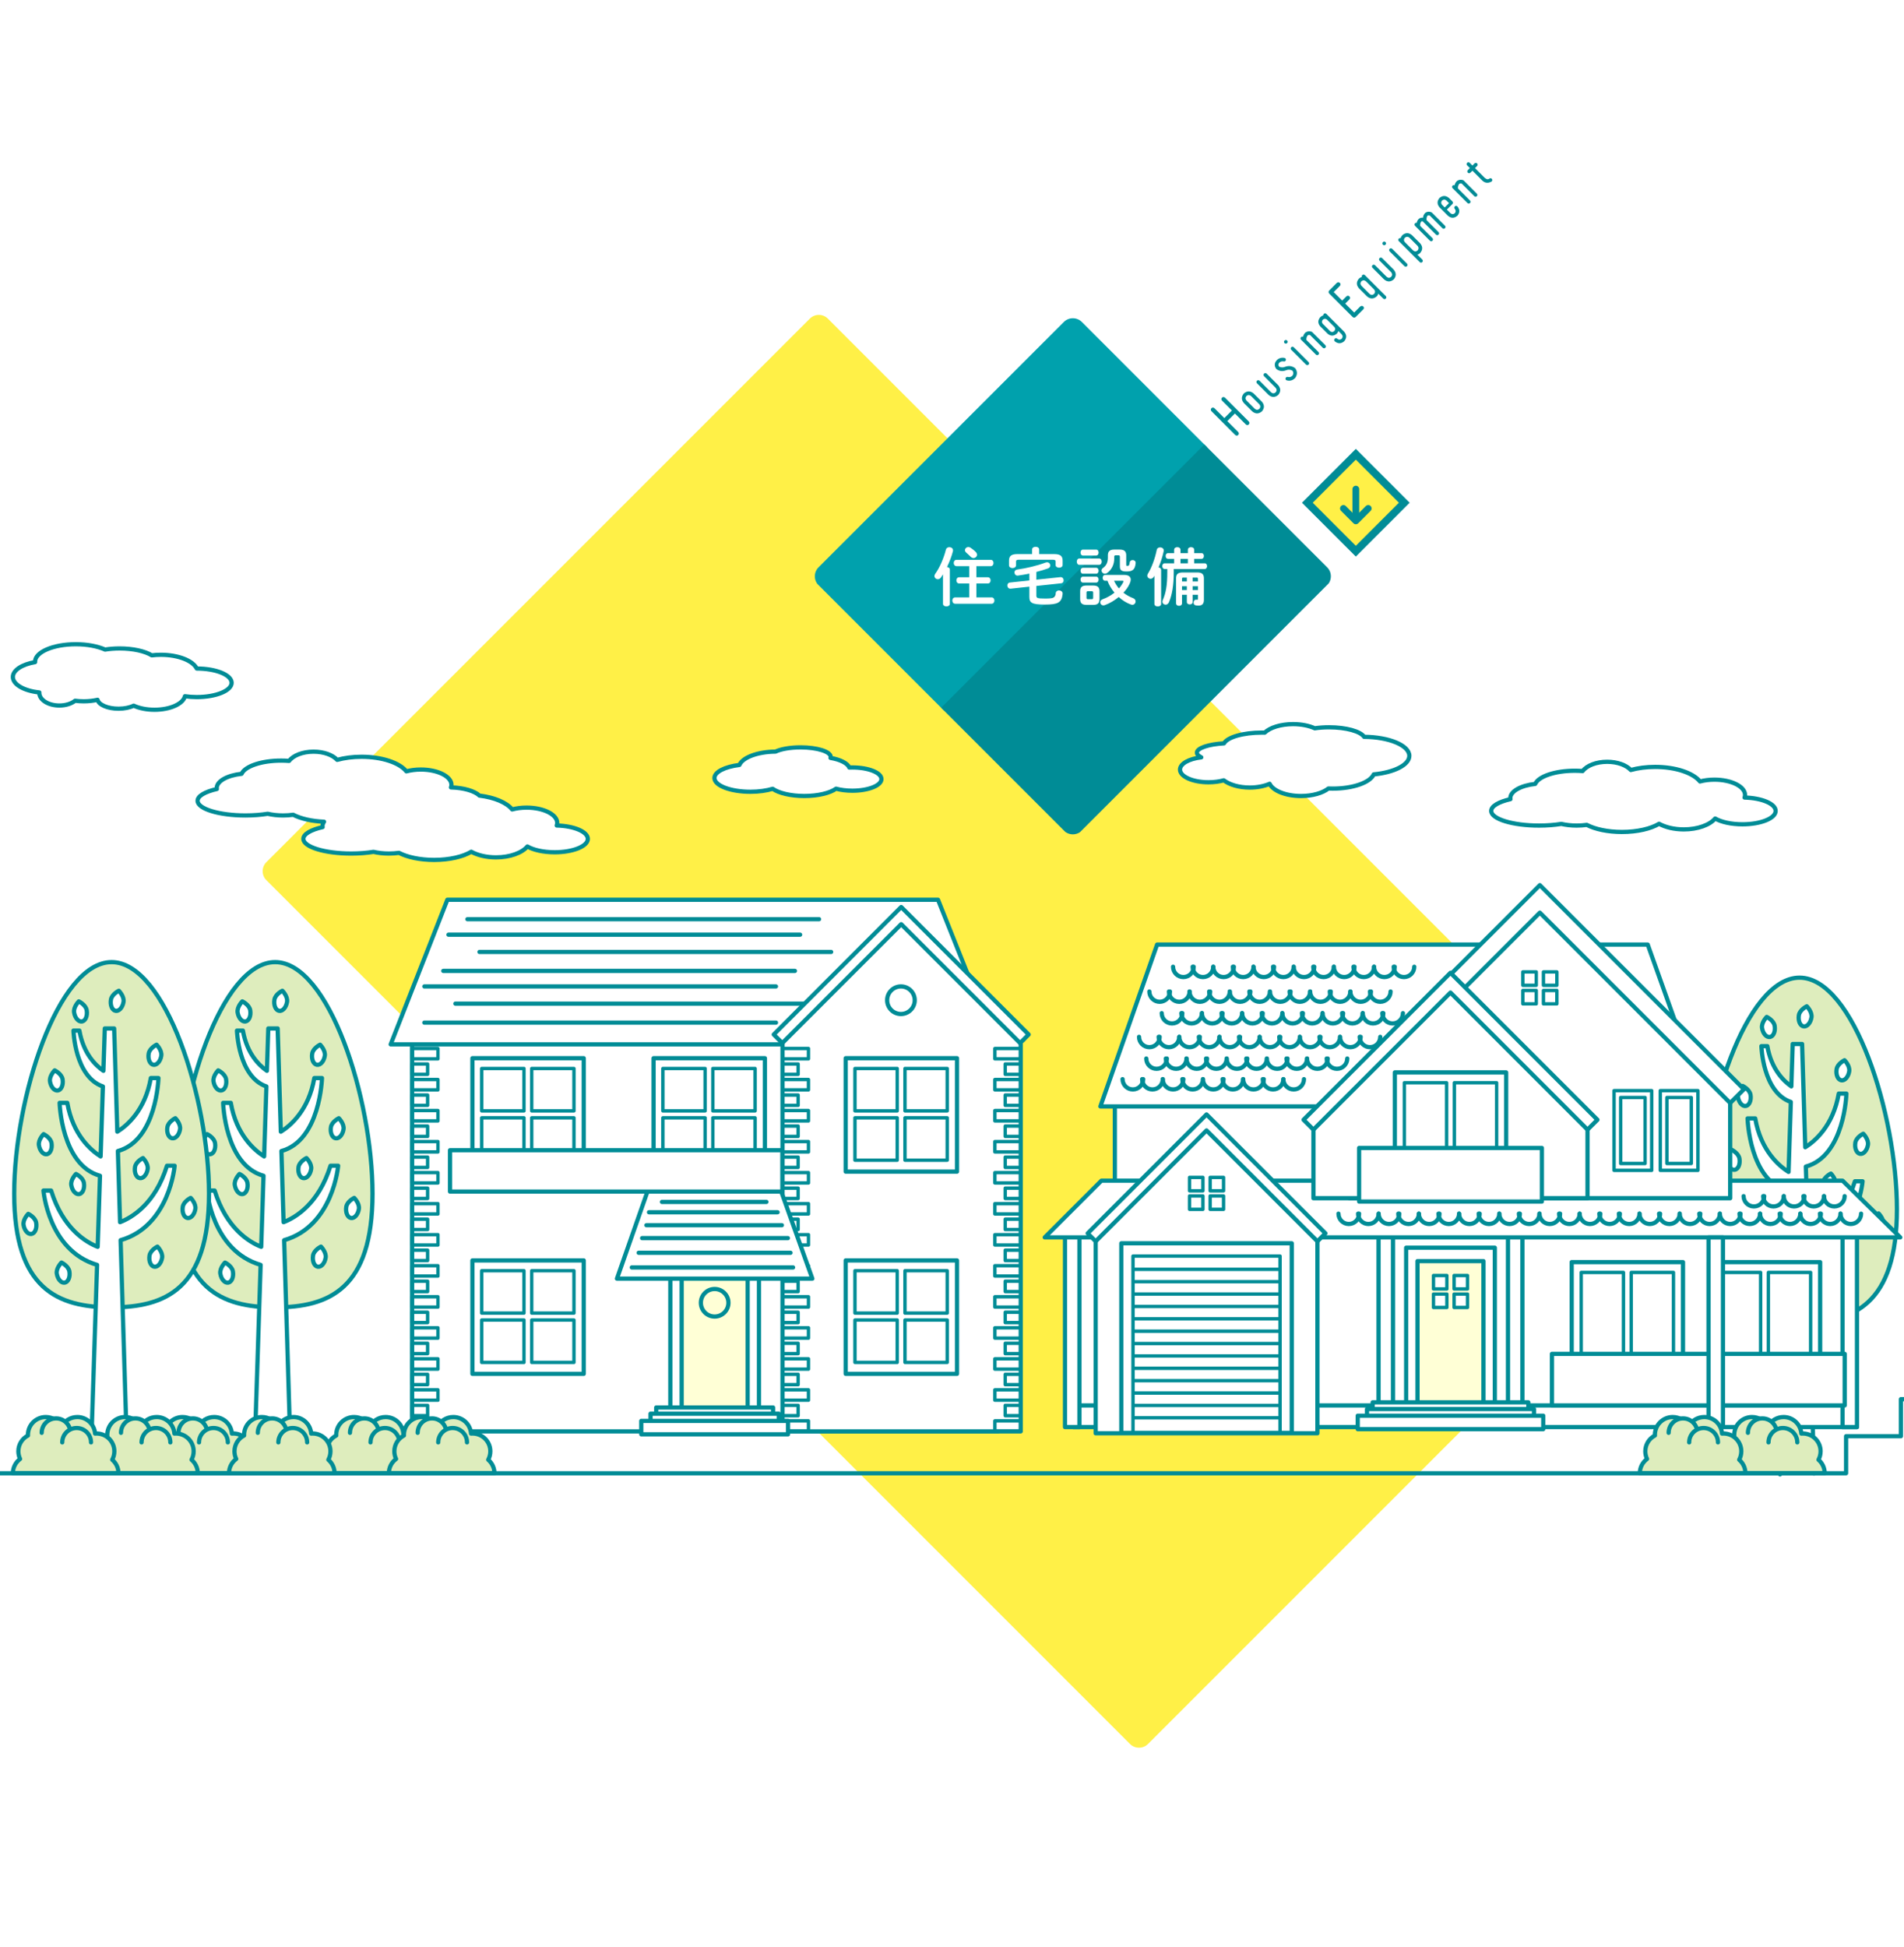 <?xml version="1.0" encoding="utf-8"?>
<!-- Generator: Adobe Illustrator 15.0.2, SVG Export Plug-In  -->
<!DOCTYPE svg PUBLIC "-//W3C//DTD SVG 1.1//EN" "http://www.w3.org/Graphics/SVG/1.1/DTD/svg11.dtd">
<svg version="1.1"
	 xmlns="http://www.w3.org/2000/svg" xmlns:xlink="http://www.w3.org/1999/xlink" xmlns:a="http://ns.adobe.com/AdobeSVGViewerExtensions/3.0/"
	 x="0px" y="0px" width="450px" height="460px" viewBox="12.071 13.044 450 460"
	 overflow="visible" enable-background="new 12.071 13.044 450 460" xml:space="preserve">
<defs>
</defs>
<rect fill="#FFFFFF" width="470.977" height="479.977"/>
<g>
	<path fill="#FFF047" d="M283.39,425.154c-1.167,1.167-3.076,1.166-4.243,0L75.023,221.027
		c-1.167-1.167-1.167-3.076,0-4.242l128.458-128.458c1.167-1.167,3.076-1.167,4.242,0l204.124,204.13
		c1.167,1.166,1.167,3.075,0,4.242L283.39,425.154z"/>
</g>
<path fill="#008C96" d="M307.217,112.64c0.197,0.238,0.197,0.471,0,0.699c-0.232,0.203-0.467,0.203-0.699,0
	l-2.582-2.583l-1.793,1.792l2.582,2.583c0.188,0.239,0.188,0.471,0,0.699
	c-0.232,0.202-0.469,0.205-0.706,0.007l-5.636-5.636c-0.193-0.232-0.189-0.468,0.008-0.706
	c0.232-0.183,0.465-0.182,0.698-0l2.347,2.347l1.793-1.792l-2.348-2.347
	c-0.197-0.228-0.196-0.46,0.001-0.699c0.233-0.192,0.466-0.192,0.698,0L307.217,112.64z"/>
<path fill="#008C96" d="M306.063,106c0.76-0.628,1.522-0.625,2.286,0.008l1.967,1.967
	c0.634,0.764,0.634,1.524,0,2.278c-0.759,0.638-1.521,0.641-2.285,0.008l-1.968-1.967
	C305.426,107.535,305.426,106.77,306.063,106z M309.709,108.583l-1.967-1.967
	c-0.359-0.299-0.717-0.301-1.071-0.008c-0.304,0.365-0.304,0.724,0,1.079l1.968,1.967
	c0.359,0.299,0.719,0.299,1.078-0C310.01,109.299,310.009,108.942,309.709,108.583z"/>
<path fill="#008C96" d="M310.827,101.935c-0.167-0.197-0.167-0.4,0-0.607c0.203-0.162,0.405-0.162,0.607,0
	l2.742,2.742c0.628,0.77,0.629,1.534,0,2.294c-0.765,0.633-1.526,0.63-2.286-0.008l-2.742-2.742
	c-0.167-0.197-0.166-0.4,0-0.607c0.203-0.162,0.406-0.163,0.607-0l2.742,2.742
	c0.355,0.304,0.712,0.307,1.071,0.008c0.294-0.354,0.294-0.714,0-1.079L310.827,101.935z"/>
<path fill="#008C96" d="M313.686,100.186c-0.491-0.725-0.428-1.415,0.189-2.074
	c0.522-0.471,1.125-0.633,1.809-0.486c0.238,0.097,0.334,0.269,0.288,0.517
	c-0.091,0.253-0.266,0.352-0.524,0.296c-0.369-0.066-0.695,0.022-0.979,0.265
	c-0.197,0.178-0.278,0.391-0.243,0.639c0.025,0.117,0.068,0.22,0.129,0.311l0.039,0.038
	l-0.016-0.015c0.45,0.229,0.92,0.246,1.404,0.053c0.852-0.324,1.639-0.225,2.363,0.296l0.045,0.046
	c0.532,0.735,0.539,1.481,0.023,2.241c-0.016,0.025-0.033,0.048-0.054,0.068
	c-0.582,0.582-1.255,0.76-2.021,0.532c-0.232-0.121-0.303-0.309-0.213-0.562
	c0.133-0.212,0.322-0.286,0.57-0.22c-0.005,0.005-0.01,0.005-0.016,0
	c0.405,0.091,0.758-0.018,1.057-0.327c0.263-0.384,0.271-0.767,0.021-1.146l-0.022-0.023
	c-0.47-0.268-0.966-0.304-1.488-0.106c-0.015,0.015-0.028,0.023-0.038,0.022
	c-0.811,0.305-1.555,0.214-2.232-0.273L313.686,100.186z"/>
<path fill="#008C96" d="M315.658,94.126c-0.162-0.202-0.16-0.407,0.007-0.615
	c0.203-0.162,0.405-0.163,0.608-0c0.167,0.208,0.166,0.41,0,0.608
	C316.07,94.291,315.865,94.294,315.658,94.126z M317.245,95.699l3.509,3.509
	c0.197,0.167,0.398,0.165,0.601-0.007c0.163-0.193,0.162-0.391,0-0.593l-3.509-3.509
	c-0.197-0.167-0.397-0.169-0.601-0.007C317.078,95.299,317.078,95.502,317.245,95.699z"/>
<path fill="#008C96" d="M322.066,91.425c0.057,0.026,0.104,0.058,0.145,0.099l3.1,3.099
	c0.162,0.202,0.159,0.403-0.008,0.6c-0.197,0.167-0.396,0.167-0.593,0l-3.022-3.023
	c-0.184-0.04-0.355-0.021-0.518,0.061c-0.273,0.325-0.385,0.699-0.334,1.125l2.855,2.856
	c0.162,0.202,0.16,0.403-0.007,0.6c-0.197,0.167-0.396,0.167-0.593,0l-3.524-3.524
	c-0.172-0.193-0.175-0.393-0.007-0.6c0.146-0.126,0.309-0.152,0.486-0.076
	c0.08-0.436,0.293-0.795,0.637-1.079C321.125,91.303,321.586,91.258,322.066,91.425z"/>
<path fill="#008C96" d="M324.939,87.215c0.201-0.172,0.404-0.172,0.607,0l4.23,4.231
	c0.618,0.749,0.615,1.497-0.008,2.241c-0.744,0.623-1.491,0.625-2.24,0.007
	c-0.157-0.197-0.156-0.4,0-0.607c0.202-0.162,0.405-0.162,0.607,0
	c0.346,0.293,0.691,0.296,1.041,0.008c0.293-0.345,0.293-0.694,0-1.049l-0.774-0.774
	c-0.087,0.238-0.216,0.443-0.388,0.615c-0.709,0.608-1.426,0.62-2.149,0.038l-1.793-1.793
	c-0.577-0.719-0.564-1.436,0.038-2.149c0.197-0.197,0.434-0.336,0.706-0.418
	C324.808,87.434,324.849,87.316,324.939,87.215z M327.408,91.279c0.283-0.303,0.301-0.62,0.053-0.949
	l-1.793-1.793c-0.324-0.242-0.643-0.227-0.957,0.046c-0.272,0.314-0.285,0.631-0.037,0.949
	l1.793,1.793C326.785,91.573,327.1,91.557,327.408,91.279z"/>
<path fill="#008C96" d="M333.552,85.47c0.247-0.187,0.491-0.187,0.729-0l0.008,0.008
	c0.191,0.244,0.179,0.474-0.039,0.691c-0.592,0.593-1.188,1.188-1.785,1.785
	c-0.236,0.197-0.473,0.195-0.705-0.008l-5.538-5.538c-0.202-0.232-0.202-0.47,0-0.714l1.815-1.815
	c0.238-0.187,0.473-0.185,0.706,0.008c0.198,0.238,0.2,0.474,0.008,0.706l-1.466,1.466l2.013,2.013
	l0.995-0.995c0.238-0.198,0.477-0.198,0.714,0c0.203,0.243,0.202,0.481,0,0.714l-0.995,0.995
	l2.111,2.112C332.584,86.437,333.061,85.961,333.552,85.47z"/>
<path fill="#008C96" d="M334.047,78.047c0.203-0.162,0.402-0.159,0.6,0.008l4.953,4.953
	c0.162,0.202,0.162,0.4,0,0.592c-0.203,0.172-0.403,0.175-0.601,0.008l-1.17-1.17
	c-0.07,0.264-0.2,0.483-0.388,0.661c-0.754,0.633-1.508,0.633-2.264,0l-1.943-1.944
	c-0.628-0.75-0.629-1.504,0-2.264c0.202-0.192,0.438-0.332,0.706-0.417
	C333.895,78.315,333.931,78.174,334.047,78.047z M336.842,82.498c0.289-0.349,0.286-0.701-0.008-1.056
	l-1.944-1.944c-0.349-0.289-0.701-0.291-1.056-0.008c-0.299,0.36-0.301,0.717-0.008,1.071
	l1.944,1.944C336.131,82.805,336.487,82.803,336.842,82.498z"/>
<path fill="#008C96" d="M338.123,74.639c-0.168-0.197-0.167-0.4,0-0.608c0.203-0.162,0.405-0.162,0.607,0
	l2.742,2.742c0.627,0.77,0.629,1.535,0,2.294c-0.764,0.633-1.527,0.63-2.287-0.007l-2.742-2.742
	c-0.166-0.197-0.166-0.4,0.001-0.608c0.202-0.162,0.405-0.162,0.607,0l2.742,2.742
	c0.354,0.304,0.712,0.307,1.071,0.008c0.293-0.354,0.294-0.714,0-1.079L338.123,74.639z"/>
<path fill="#008C96" d="M338.916,70.868c-0.162-0.202-0.158-0.408,0.008-0.615
	c0.203-0.162,0.405-0.162,0.607,0c0.168,0.208,0.167,0.41,0,0.608
	C339.329,71.032,339.123,71.036,338.916,70.868z M340.504,72.44l3.51,3.509
	c0.197,0.167,0.397,0.165,0.6-0.007c0.162-0.193,0.162-0.391,0-0.593l-3.51-3.509
	c-0.197-0.167-0.396-0.169-0.6-0.007C340.338,72.041,340.337,72.243,340.504,72.44z"/>
<path fill="#008C96" d="M343.516,68.609c0.754-0.623,1.51-0.623,2.264,0l1.943,1.944
	c0.629,0.76,0.629,1.515,0,2.264c-0.188,0.197-0.408,0.329-0.668,0.395l1.17,1.17
	c0.162,0.202,0.162,0.4,0,0.592c-0.202,0.172-0.402,0.175-0.6,0.008l-4.953-4.953
	c-0.167-0.197-0.166-0.4,0-0.608c0.117-0.105,0.256-0.139,0.418-0.099
	C343.176,69.054,343.318,68.816,343.516,68.609z M347.123,71.153l-1.944-1.944
	c-0.354-0.284-0.708-0.284-1.063,0c-0.299,0.359-0.298,0.714,0,1.063l1.944,1.944
	c0.355,0.304,0.71,0.304,1.063,0C347.412,71.867,347.412,71.513,347.123,71.153z"/>
<path fill="#008C96" d="M350.357,63.195c0.051,0.021,0.094,0.048,0.129,0.084l3.1,3.099
	c0.162,0.202,0.159,0.403-0.008,0.601c-0.197,0.167-0.396,0.167-0.593-0l-3.03-3.031
	c-0.168-0.045-0.33-0.035-0.486,0.03c-0.218,0.33-0.297,0.691-0.236,1.087l2.834,2.833
	c0.162,0.202,0.162,0.4,0,0.592c-0.203,0.172-0.402,0.174-0.601,0.008l-3.175-3.175
	c-0.116-0.016-0.226,0.008-0.326,0.068c-0.208,0.309-0.291,0.65-0.252,1.025l2.918,2.917
	c0.162,0.202,0.159,0.403-0.008,0.6c-0.197,0.167-0.396,0.167-0.593,0l-3.524-3.524
	c-0.172-0.193-0.174-0.393-0.008-0.6c0.117-0.106,0.254-0.142,0.41-0.106
	c0.066-0.4,0.251-0.731,0.555-0.995c0.284-0.193,0.596-0.266,0.935-0.22
	c0.025-0.481,0.223-0.881,0.593-1.2C349.43,63.028,349.887,62.998,350.357,63.195z"/>
<path fill="#008C96" d="M355.377,61.228l-1.344,1.345l0.857,0.858c0.34,0.279,0.68,0.278,1.018,0
	c0.274-0.334,0.275-0.674,0.001-1.018c-0.167-0.197-0.167-0.4,0-0.607
	c0.202-0.162,0.403-0.16,0.601,0.007c0.612,0.745,0.611,1.484-0.001,2.218
	c-0.739,0.618-1.478,0.618-2.218,0l-1.998-1.998c-0.611-0.734-0.612-1.473,0-2.218
	c0.74-0.607,1.479-0.607,2.219,0l0.828,0.828c0.061,0.071,0.102,0.147,0.121,0.228
	C355.502,61.013,355.473,61.132,355.377,61.228z M352.9,60.423c-0.277,0.339-0.281,0.676-0.007,1.01
	l0.63,0.63l1.019-1.018l-0.63-0.63C353.576,60.142,353.24,60.145,352.9,60.423z"/>
<path fill="#008C96" d="M357.879,55.613c0.056,0.026,0.104,0.058,0.145,0.099l3.099,3.099
	c0.162,0.202,0.159,0.403-0.008,0.601c-0.197,0.167-0.396,0.167-0.593-0l-3.022-3.023
	c-0.183-0.04-0.354-0.02-0.517,0.061c-0.273,0.325-0.385,0.7-0.334,1.125l2.855,2.856
	c0.162,0.202,0.16,0.403-0.008,0.6c-0.197,0.167-0.395,0.167-0.592,0l-3.525-3.524
	c-0.172-0.193-0.174-0.393-0.007-0.6c0.147-0.126,0.31-0.152,0.485-0.076
	c0.082-0.436,0.294-0.795,0.639-1.079C356.937,55.491,357.398,55.446,357.879,55.613z"/>
<path fill="#008C96" d="M364.074,55.25c0.223-0.142,0.423-0.119,0.601,0.068
	c0.142,0.224,0.121,0.426-0.062,0.608c-0.916,0.521-1.729,0.373-2.438-0.448l-2.104-2.104
	l-0.479,0.479c-0.202,0.172-0.405,0.172-0.607,0c-0.167-0.197-0.167-0.4,0-0.607l0.479-0.479
	l-0.646-0.646c-0.168-0.198-0.167-0.4,0-0.608c0.203-0.162,0.405-0.163,0.607,0l0.646,0.646
	l0.5-0.501c0.203-0.162,0.406-0.163,0.608-0c0.167,0.208,0.167,0.41-0.001,0.608l-0.5,0.501
	l2.111,2.112l0.016,0.015c0.141,0.162,0.307,0.292,0.494,0.388
	C363.568,55.448,363.827,55.438,364.074,55.25z"/>
<g>
	
		<rect x="324.414" y="123.738" transform="matrix(-0.707 0.707 -0.707 -0.707 660.855 -10.067)" fill="#FFF047" width="16.198" height="16.201"/>
	<path fill="#008C96" d="M332.511,121.657l10.185,10.181l-10.183,10.183l-10.183-10.183L332.511,121.657
		 M332.511,119.112l-12.727,12.727l12.729,12.729l12.729-12.729L332.511,119.112L332.511,119.112z"/>
</g>
<polyline fill="none" stroke="#008C96" stroke-width="1.6" stroke-linecap="round" stroke-linejoin="round" stroke-miterlimit="10" points="
	335.446,133.19 332.513,136.124 329.583,133.192 "/>
<line fill="none" stroke="#008C96" stroke-width="1.6" stroke-linecap="round" stroke-linejoin="round" stroke-miterlimit="10" x1="332.513" y1="135.053" x2="332.513" y2="128.624"/>
<g>
	<defs>
		
			<rect id="SVGID_2_" x="227.93" y="90.019" transform="matrix(0.707 0.707 -0.707 0.707 168.115 -137.828)" width="45.001" height="88"/>
	</defs>
	<clipPath id="SVGID_3_">
		<use xlink:href="#SVGID_2_"  overflow="visible"/>
	</clipPath>
	<g clip-path="url(#SVGID_3_)">
		<path fill="#00A1AD" d="M267.753,209.325c-1.167,1.167-3.076,1.167-4.243,0l-57.982-57.982
			c-1.167-1.167-1.167-3.076,0-4.242l57.983-57.982c1.167-1.167,3.076-1.167,4.242,0l57.983,57.982
			c1.167,1.167,1.167,3.076,0,4.242L267.753,209.325z"/>
	</g>
</g>
<g>
	<defs>
		
			<rect id="SVGID_1_" x="259.189" y="120.776" transform="matrix(0.707 0.707 -0.707 0.707 198.868 -150.567)" width="43.999" height="88.001"/>
	</defs>
	<clipPath id="SVGID_4_">
		<use xlink:href="#SVGID_1_"  overflow="visible"/>
	</clipPath>
	<g clip-path="url(#SVGID_4_)">
		<path fill="#008C96" d="M267.753,209.325c-1.167,1.167-3.076,1.167-4.243,0l-57.982-57.982
			c-1.167-1.167-1.167-3.076,0-4.242l57.983-57.982c1.167-1.167,3.076-1.167,4.242,0l57.983,57.982
			c1.167,1.167,1.167,3.076,0,4.242L267.753,209.325z"/>
	</g>
</g>
<path fill="#FFFFFF" d="M234.943,148.763c-0.165,0.27-0.345,0.525-0.51,0.765
	c-0.195,0.27-0.45,0.39-0.705,0.39c-0.42,0-0.81-0.33-0.81-0.765
	c0-0.165,0.06-0.345,0.195-0.525c1.065-1.485,2.01-3.69,2.52-5.715
	c0.105-0.39,0.45-0.57,0.81-0.57c0.435,0,0.87,0.27,0.87,0.75
	c0,0.075-0.015,0.15-0.03,0.24c-0.3,1.17-0.81,2.49-1.395,3.705
	c0.36,0.03,0.675,0.225,0.675,0.6v8.1c0,0.405-0.405,0.6-0.81,0.6
	c-0.405,0-0.81-0.195-0.81-0.6V148.763z M242.833,149.453h2.715c0.435,0,0.645,0.36,0.645,0.735
	c0,0.36-0.21,0.735-0.645,0.735h-2.715v3.285h3.6c0.45,0,0.66,0.375,0.66,0.75
	s-0.21,0.75-0.66,0.75h-8.625c-0.435,0-0.66-0.375-0.66-0.75s0.225-0.75,0.66-0.75h3.345v-3.285h-2.4
	c-0.42,0-0.645-0.375-0.645-0.735c0-0.375,0.225-0.735,0.645-0.735h2.4v-2.625h-3.015
	c-0.435,0-0.66-0.375-0.66-0.75s0.225-0.75,0.66-0.75h8.085c0.45,0,0.66,0.375,0.66,0.75
	s-0.21,0.75-0.66,0.75h-3.39V149.453z M242.728,143.528c0.18,0.21,0.255,0.42,0.255,0.6
	c0,0.435-0.39,0.78-0.825,0.78c-0.225,0-0.465-0.09-0.675-0.3
	c-0.315-0.33-0.75-0.705-1.065-0.99c-0.195-0.18-0.285-0.375-0.285-0.57
	c0-0.39,0.375-0.735,0.81-0.735c0.18,0,0.36,0.06,0.54,0.18
	C241.888,142.778,242.428,143.183,242.728,143.528z"/>
<path fill="#FFFFFF" d="M255.357,148.583c-0.9,0.195-1.8,0.345-2.655,0.465
	c-0.045,0-0.09,0.015-0.135,0.015c-0.465,0-0.735-0.375-0.735-0.75c0-0.315,0.195-0.615,0.615-0.675
	c2.235-0.315,4.755-0.915,6.705-1.65c0.135-0.045,0.27-0.075,0.39-0.075c0.465,0,0.75,0.375,0.75,0.75
	c0,0.285-0.165,0.57-0.54,0.705c-0.855,0.3-1.785,0.585-2.745,0.825v1.83l5.685-0.6h0.075
	c0.45,0,0.69,0.375,0.69,0.765c0,0.33-0.18,0.645-0.585,0.69l-5.865,0.63v2.28
	c0,0.555,0.21,0.69,2.025,0.69c2.055,0,2.415-0.165,2.55-1.275
	c0.06-0.45,0.42-0.645,0.795-0.645c0.405,0,0.84,0.255,0.84,0.75v0.09
	c-0.225,2.085-1.155,2.505-4.215,2.505c-3.105,0-3.645-0.435-3.645-1.83v-2.4l-4.44,0.48h-0.075
	c-0.435,0-0.69-0.375-0.69-0.765c0-0.33,0.195-0.645,0.6-0.69l4.605-0.495V148.583z
	 M256.002,142.883c0-0.42,0.42-0.63,0.84-0.63c0.405,0,0.825,0.21,0.825,0.63v1.095h3.6
	c1.41,0,1.95,0.48,1.95,1.53v1.035c0,0.435-0.42,0.645-0.825,0.645
	c-0.42,0-0.84-0.21-0.84-0.645v-0.78c0-0.315-0.135-0.45-0.555-0.45h-8.235
	c-0.42,0-0.555,0.135-0.555,0.45v0.855c0,0.435-0.42,0.66-0.825,0.66
	c-0.42,0-0.84-0.225-0.84-0.66v-1.11c0-1.05,0.54-1.53,1.95-1.53h3.51V142.883z"/>
<path fill="#FFFFFF" d="M267.163,146.512c-0.39,0-0.6-0.375-0.6-0.749s0.21-0.749,0.6-0.749h4.68
	c0.405,0,0.615,0.375,0.615,0.749s-0.21,0.749-0.615,0.749H267.163z M268.873,155.977
	c-1.14,0-1.515-0.449-1.515-1.378v-1.817c0-0.929,0.375-1.378,1.515-1.378h1.545
	c1.14,0,1.515,0.45,1.515,1.378v1.817c0,1.063-0.495,1.378-1.515,1.378H268.873z M268.018,144.322
	c-0.375,0-0.57-0.36-0.57-0.704c0-0.36,0.195-0.704,0.57-0.704h3.12
	c0.39,0,0.585,0.344,0.585,0.704c0,0.344-0.195,0.704-0.585,0.704H268.018z M268.018,148.612
	c-0.375,0-0.57-0.36-0.57-0.704c0-0.36,0.195-0.704,0.57-0.704h3.12
	c0.39,0,0.585,0.344,0.585,0.704c0,0.344-0.195,0.704-0.585,0.704H268.018z M268.018,150.712
	c-0.375,0-0.57-0.359-0.57-0.704c0-0.359,0.195-0.704,0.57-0.704h3.12
	c0.39,0,0.585,0.345,0.585,0.704c0,0.345-0.195,0.704-0.585,0.704H268.018z M270.118,154.629
	c0.24,0,0.315-0.09,0.315-0.345v-1.187c0-0.255-0.075-0.345-0.315-0.345h-0.945
	c-0.24,0-0.315,0.09-0.315,0.345v1.187c0,0.24,0.06,0.345,0.315,0.345H270.118z M277.798,148.898
	c0.99,0,1.515,0.405,1.515,1.11c0,0.27-0.09,0.6-0.255,0.975
	c-0.33,0.735-0.84,1.455-1.47,2.115c0.675,0.54,1.44,0.96,2.25,1.275
	c0.45,0.165,0.63,0.48,0.63,0.795c0,0.405-0.33,0.795-0.78,0.795
	c-0.09,0-0.195-0.03-0.3-0.06c-1.005-0.345-2.01-0.96-2.91-1.785
	c-1.005,0.825-2.16,1.515-3.3,1.92c-0.12,0.045-0.225,0.06-0.315,0.06
	c-0.45,0-0.75-0.36-0.75-0.735c0-0.285,0.165-0.57,0.57-0.72c1.005-0.36,1.965-0.9,2.79-1.56
	c-0.705-0.825-1.275-1.785-1.665-2.805h-0.525c-0.405,0-0.6-0.345-0.6-0.69
	c0-0.345,0.195-0.69,0.6-0.69H277.798z M276.733,142.913c1.14,0,1.515,0.51,1.515,1.35v2.265
	c0,0.195,0.06,0.225,0.3,0.225c0.345,0,0.45-0.135,0.525-0.78c0.045-0.39,0.36-0.585,0.69-0.585
	c0.375,0,0.72,0.225,0.72,0.645v0.075c-0.15,1.5-0.675,1.98-2.16,1.98
	c-1.23,0-1.575-0.33-1.575-1.215v-2.25c0-0.255-0.09-0.36-0.315-0.36h-0.69
	c-0.24,0-0.33,0.105-0.33,0.36v0.405c0,1.32-0.54,2.61-1.695,3.42
	c-0.165,0.12-0.345,0.165-0.51,0.165c-0.42,0-0.795-0.36-0.795-0.75
	c0-0.21,0.105-0.45,0.375-0.63c0.78-0.555,1.125-1.35,1.125-2.43v-0.54
	c0-0.84,0.375-1.35,1.44-1.35H276.733z M275.368,150.278c0.3,0.645,0.69,1.275,1.155,1.815
	c0.42-0.465,0.765-0.975,1.035-1.515c0.03-0.075,0.045-0.12,0.045-0.165
	c0-0.105-0.075-0.135-0.27-0.135H275.368z"/>
<path fill="#FFFFFF" d="M284.909,149.092c-0.06,0.09-0.105,0.18-0.165,0.27
	c-0.195,0.315-0.48,0.45-0.735,0.45c-0.405,0-0.78-0.315-0.78-0.735
	c0-0.15,0.045-0.315,0.15-0.48c0.9-1.455,1.665-3.57,2.084-5.623
	c0.075-0.39,0.435-0.585,0.794-0.585c0.42,0,0.87,0.255,0.87,0.75
	c0,0.06-0.015,0.12-0.03,0.195c-0.27,1.244-0.69,2.58-1.199,3.779
	c0.33,0.06,0.599,0.254,0.599,0.599v8.04c0,0.405-0.389,0.6-0.794,0.6
	c-0.39,0-0.794-0.195-0.794-0.6V149.092z M296.788,146.154c0.39,0,0.57,0.33,0.57,0.674
	c0,0.33-0.18,0.674-0.57,0.674h-7.306v0.84c0,3-0.39,5.265-1.124,7.005
	c-0.18,0.405-0.494,0.585-0.809,0.585c-0.375,0-0.75-0.285-0.75-0.72c0-0.105,0.03-0.24,0.09-0.375
	c0.75-1.665,1.065-3.6,1.065-6.525v-0.81h-0.615c-0.375,0-0.57-0.344-0.57-0.674
	c0-0.345,0.195-0.674,0.57-0.674h2.234v-1.052h-1.44c-0.375,0-0.57-0.345-0.57-0.674
	c0-0.345,0.195-0.674,0.57-0.674h1.44v-0.795c0-0.42,0.375-0.615,0.75-0.615s0.75,0.195,0.75,0.615
	v0.795h1.74v-0.795c0-0.42,0.375-0.615,0.75-0.615s0.75,0.195,0.75,0.615v0.795h1.725
	c0.39,0,0.57,0.33,0.57,0.674c0,0.329-0.18,0.674-0.57,0.674h-1.725v1.052H296.788z
	 M293.952,155.303c0,0.375-0.344,0.57-0.689,0.57s-0.689-0.195-0.689-0.57v-1.711h-1.142v2.011
	c0,0.405-0.344,0.6-0.704,0.6c-0.344,0-0.704-0.195-0.704-0.6v-5.926
	c0-0.959,0.479-1.363,1.588-1.363h3.421c1.109,0,1.574,0.404,1.574,1.363v5.161
	c0,0.9-0.45,1.305-1.213,1.305c-0.255,0-0.541-0.015-0.706-0.045
	c-0.361-0.06-0.526-0.36-0.526-0.66c0-0.345,0.21-0.69,0.556-0.69h0.09
	c0.105,0.015,0.165,0.015,0.24,0.015c0.105,0,0.15-0.045,0.15-0.195v-0.976h-1.247V155.303z
	 M292.812,145.102h-1.74v1.052h1.74V145.102z M292.574,149.527h-0.827
	c-0.24,0-0.315,0.061-0.315,0.286v0.631h1.142V149.527z M291.432,151.567v0.902h1.142v-0.902H291.432z
	 M295.199,150.444v-0.631c0-0.225-0.075-0.286-0.315-0.286h-0.932v0.917H295.199z M293.952,152.469h1.247
	v-0.902h-1.247V152.469z"/>
<path fill="#DEEDBD" stroke="#008C96" stroke-linecap="round" stroke-linejoin="round" stroke-miterlimit="10" d="
	M460.402,298.786c0,22.529-10.307,26.862-23.021,26.862c-12.715,0-23.021-4.333-23.021-26.862
	c0-22.526,10.307-54.719,23.021-54.719C450.096,244.067,460.402,276.26,460.402,298.786z"/>
<path fill="#FFFFFF" stroke="#008C96" stroke-linecap="round" stroke-linejoin="round" stroke-miterlimit="10" d="
	M440.785,361.26l-1.276-51.485c11.606-3.329,12.774-17.592,12.774-17.592h-1.813
	c-2.816,9.096-8.363,12.282-11.09,13.334l-0.513-16.81c9.194-2.489,9.59-17.243,9.59-17.243h-1.812
	c-1.329,7.671-5.685,11.289-7.916,12.679l-0.743-24.399h-2.216l-0.324,10.014
	c-1.807-1.25-4.731-4.049-5.676-9.51h-1.402c0,0,0.291,10.919,6.958,13.198l-0.536,16.532
	c-2.244-1.403-6.56-5.025-7.879-12.654h-1.812c0,0,0.394,14.703,9.542,17.231l-0.547,16.789
	c-2.755-1.081-8.22-4.295-11.01-13.3h-1.813c0,0,1.162,14.188,12.686,17.566l-1.182,45.84"/>
<path fill="#FFFFFF" stroke="#008C96" stroke-linecap="round" stroke-linejoin="round" stroke-miterlimit="10" d="
	M448.016,263.578c0,0,1.318,1.32,1.106,2.632c-0.211,1.311-1.05,2.258-1.874,2.114
	c-0.822-0.144-1.316-1.322-1.104-2.634C446.355,264.378,448.016,263.578,448.016,263.578z"/>
<path fill="#FFFFFF" stroke="#008C96" stroke-linecap="round" stroke-linejoin="round" stroke-miterlimit="10" d="
	M452.446,280.949c0,0,1.317,1.321,1.106,2.632c-0.212,1.312-1.051,2.258-1.874,2.114
	c-0.822-0.144-1.317-1.324-1.105-2.635C450.786,281.749,452.446,280.949,452.446,280.949z"/>
<path fill="#FFFFFF" stroke="#008C96" stroke-linecap="round" stroke-linejoin="round" stroke-miterlimit="10" d="
	M444.794,290.365c0,0,1.317,1.323,1.106,2.634s-1.051,2.258-1.874,2.114
	c-0.822-0.144-1.317-1.323-1.104-2.634C443.133,291.168,444.794,290.365,444.794,290.365z"/>
<path fill="#FFFFFF" stroke="#008C96" stroke-linecap="round" stroke-linejoin="round" stroke-miterlimit="10" d="
	M456.07,299.784c0,0,1.318,1.321,1.107,2.633c-0.212,1.311-1.052,2.258-1.875,2.113
	c-0.822-0.144-1.317-1.322-1.104-2.634C454.411,300.586,456.07,299.784,456.07,299.784z"/>
<path fill="#FFFFFF" stroke="#008C96" stroke-linecap="round" stroke-linejoin="round" stroke-miterlimit="10" d="
	M448.217,311.294c0,0,1.318,1.322,1.106,2.634c-0.212,1.311-1.05,2.258-1.873,2.114
	c-0.822-0.145-1.318-1.324-1.105-2.635C446.557,312.096,448.217,311.294,448.217,311.294z"/>
<path fill="#FFFFFF" stroke="#008C96" stroke-linecap="round" stroke-linejoin="round" stroke-miterlimit="10" d="
	M439.094,250.831c0,0,1.318,1.322,1.107,2.635c-0.214,1.311-1.052,2.256-1.874,2.113
	c-0.822-0.145-1.317-1.324-1.104-2.634C437.433,251.634,439.094,250.831,439.094,250.831z"/>
<path fill="#FFFFFF" stroke="#008C96" stroke-linecap="round" stroke-linejoin="round" stroke-miterlimit="10" d="
	M423.927,269.646c0,0-1.318,1.322-1.106,2.634c0.212,1.311,1.052,2.258,1.874,2.113
	c0.823-0.145,1.317-1.323,1.105-2.633C425.588,270.449,423.927,269.646,423.927,269.646z"/>
<path fill="#FFFFFF" stroke="#008C96" stroke-linecap="round" stroke-linejoin="round" stroke-miterlimit="10" d="
	M421.309,284.716c0,0-1.317,1.322-1.104,2.633c0.211,1.31,1.05,2.257,1.872,2.114
	c0.823-0.144,1.318-1.324,1.105-2.635C422.971,285.517,421.309,284.716,421.309,284.716z"/>
<path fill="#FFFFFF" stroke="#008C96" stroke-linecap="round" stroke-linejoin="round" stroke-miterlimit="10" d="
	M428.962,294.133c0,0-1.318,1.321-1.106,2.634c0.212,1.31,1.051,2.257,1.874,2.113
	c0.822-0.144,1.317-1.322,1.105-2.633C430.622,294.935,428.962,294.133,428.962,294.133z"/>
<path fill="#FFFFFF" stroke="#008C96" stroke-linecap="round" stroke-linejoin="round" stroke-miterlimit="10" d="
	M417.685,303.552c0,0-1.318,1.321-1.105,2.631c0.211,1.312,1.051,2.258,1.873,2.115
	c0.822-0.145,1.317-1.323,1.104-2.634C419.346,304.354,417.685,303.552,417.685,303.552z"/>
<path fill="#FFFFFF" stroke="#008C96" stroke-linecap="round" stroke-linejoin="round" stroke-miterlimit="10" d="
	M425.538,315.062c0,0-1.318,1.322-1.106,2.632c0.212,1.312,1.051,2.259,1.874,2.115
	c0.822-0.144,1.318-1.323,1.105-2.634C427.2,315.863,425.538,315.062,425.538,315.062z"/>
<path fill="#FFFFFF" stroke="#008C96" stroke-linecap="round" stroke-linejoin="round" stroke-miterlimit="10" d="
	M429.627,253.343c0,0-1.317,1.321-1.104,2.634c0.21,1.31,1.049,2.257,1.872,2.112
	c0.822-0.144,1.317-1.322,1.104-2.633C431.288,254.146,429.627,253.343,429.627,253.343z"/>
<path fill="#DEEDBD" stroke="#008C96" stroke-linecap="round" stroke-linejoin="round" stroke-miterlimit="10" d="
	M100.114,295.115c0,22.528-10.307,26.862-23.021,26.862c-12.715,0-23.021-4.334-23.021-26.862
	s10.306-54.721,23.021-54.721C89.807,240.395,100.114,272.587,100.114,295.115z"/>
<path fill="#FFFFFF" stroke="#008C96" stroke-linecap="round" stroke-linejoin="round" stroke-miterlimit="10" d="
	M91.994,288.512h-1.812c-2.817,9.095-8.363,12.282-11.091,13.332l-0.512-16.808
	c9.193-2.49,9.589-17.244,9.589-17.244h-1.812c-1.329,7.671-5.684,11.29-7.916,12.679l-0.744-24.399
	h-2.214l-0.324,10.015c-1.808-1.25-4.732-4.05-5.677-9.51h-1.402c0,0,0.291,10.919,6.958,13.197
	L74.5,286.307c-2.243-1.405-6.558-5.027-7.878-12.654h-1.813c0,0,0.395,14.703,9.543,17.23
	l-0.546,16.79c-2.756-1.082-8.22-4.295-11.011-13.301h-1.812c0,0,1.161,14.189,12.685,17.566
	l-1.407,43.335h8.458l-1.498-49.17C90.827,302.773,91.994,288.512,91.994,288.512z"/>
<path fill="#FFFFFF" stroke="#008C96" stroke-linecap="round" stroke-linejoin="round" stroke-miterlimit="10" d="
	M87.728,259.906c0,0,1.318,1.321,1.106,2.633c-0.211,1.31-1.05,2.257-1.874,2.114
	c-0.823-0.144-1.317-1.324-1.105-2.635C86.066,260.707,87.728,259.906,87.728,259.906z"/>
<path fill="#FFFFFF" stroke="#008C96" stroke-linecap="round" stroke-linejoin="round" stroke-miterlimit="10" d="
	M92.158,277.276c0,0,1.317,1.322,1.106,2.633s-1.051,2.258-1.874,2.114s-1.317-1.324-1.105-2.634
	C90.497,278.078,92.158,277.276,92.158,277.276z"/>
<path fill="#FFFFFF" stroke="#008C96" stroke-linecap="round" stroke-linejoin="round" stroke-miterlimit="10" d="
	M84.505,286.694c0,0,1.318,1.322,1.106,2.633s-1.051,2.258-1.874,2.114
	c-0.822-0.144-1.317-1.323-1.105-2.634C82.844,287.496,84.505,286.694,84.505,286.694z"/>
<path fill="#FFFFFF" stroke="#008C96" stroke-linecap="round" stroke-linejoin="round" stroke-miterlimit="10" d="
	M95.782,296.113c0,0,1.319,1.32,1.106,2.632c-0.211,1.311-1.05,2.257-1.873,2.114
	c-0.823-0.145-1.318-1.323-1.105-2.635C94.122,296.915,95.782,296.113,95.782,296.113z"/>
<path fill="#FFFFFF" stroke="#008C96" stroke-linecap="round" stroke-linejoin="round" stroke-miterlimit="10" d="
	M87.928,307.622c0,0,1.318,1.323,1.106,2.635c-0.211,1.31-1.05,2.256-1.874,2.113
	c-0.822-0.145-1.316-1.324-1.104-2.635C86.268,308.425,87.928,307.622,87.928,307.622z"/>
<path fill="#FFFFFF" stroke="#008C96" stroke-linecap="round" stroke-linejoin="round" stroke-miterlimit="10" d="
	M78.806,247.16c0,0,1.317,1.321,1.106,2.633c-0.212,1.311-1.051,2.258-1.874,2.115
	c-0.822-0.145-1.318-1.323-1.105-2.635C77.144,247.962,78.806,247.16,78.806,247.16z"/>
<path fill="#FFFFFF" stroke="#008C96" stroke-linecap="round" stroke-linejoin="round" stroke-miterlimit="10" d="
	M63.638,265.976c0,0-1.319,1.322-1.106,2.633c0.212,1.311,1.051,2.259,1.874,2.114
	c0.822-0.145,1.317-1.323,1.105-2.635C65.298,266.777,63.638,265.976,63.638,265.976z"/>
<path fill="#FFFFFF" stroke="#008C96" stroke-linecap="round" stroke-linejoin="round" stroke-miterlimit="10" d="
	M61.02,281.044c0,0-1.317,1.322-1.105,2.633c0.211,1.31,1.05,2.258,1.873,2.114
	c0.823-0.145,1.318-1.324,1.105-2.634C62.681,281.845,61.02,281.044,61.02,281.044z"/>
<path fill="#FFFFFF" stroke="#008C96" stroke-linecap="round" stroke-linejoin="round" stroke-miterlimit="10" d="
	M68.673,290.462c0,0-1.318,1.32-1.106,2.632s1.05,2.258,1.874,2.115
	c0.822-0.145,1.317-1.323,1.105-2.635C70.334,291.264,68.673,290.462,68.673,290.462z"/>
<path fill="#FFFFFF" stroke="#008C96" stroke-linecap="round" stroke-linejoin="round" stroke-miterlimit="10" d="
	M57.396,299.88c0,0-1.317,1.321-1.106,2.632c0.212,1.312,1.051,2.258,1.873,2.114
	c0.823-0.144,1.318-1.322,1.105-2.634C59.057,300.682,57.396,299.88,57.396,299.88z"/>
<path fill="#FFFFFF" stroke="#008C96" stroke-linecap="round" stroke-linejoin="round" stroke-miterlimit="10" d="
	M65.25,311.39c0,0-1.319,1.323-1.106,2.633c0.212,1.312,1.05,2.258,1.873,2.115
	c0.822-0.146,1.318-1.324,1.105-2.635C66.91,312.191,65.25,311.39,65.25,311.39z"/>
<path fill="#FFFFFF" stroke="#008C96" stroke-linecap="round" stroke-linejoin="round" stroke-miterlimit="10" d="
	M69.338,249.671c0,0-1.318,1.321-1.106,2.634c0.211,1.311,1.05,2.257,1.874,2.113
	c0.822-0.144,1.317-1.323,1.104-2.634C70.999,250.474,69.338,249.671,69.338,249.671z"/>
<path fill="#DEEDBD" stroke="#008C96" stroke-linecap="round" stroke-linejoin="round" stroke-miterlimit="10" d="
	M61.467,295.115c0,22.528-10.307,26.862-23.021,26.862c-12.715,0-23.021-4.334-23.021-26.862
	s10.306-54.721,23.021-54.721C51.161,240.395,61.467,272.587,61.467,295.115z"/>
<path fill="#FFFFFF" stroke="#008C96" stroke-linecap="round" stroke-linejoin="round" stroke-miterlimit="10" d="
	M53.347,288.512h-1.812c-2.817,9.095-8.363,12.282-11.091,13.332l-0.512-16.808
	c9.193-2.49,9.589-17.244,9.589-17.244h-1.812c-1.329,7.671-5.684,11.29-7.916,12.679l-0.744-24.399
	h-2.214l-0.324,10.015c-1.808-1.25-4.732-4.05-5.677-9.51h-1.402c0,0,0.291,10.919,6.958,13.197
	l-0.537,16.533c-2.243-1.405-6.558-5.027-7.878-12.654h-1.813c0,0,0.395,14.703,9.543,17.23
	l-0.546,16.79c-2.756-1.082-8.22-4.295-11.011-13.301h-1.812c0,0,1.161,14.189,12.685,17.566
	l-1.407,43.335h8.458l-1.498-49.17C52.18,302.773,53.347,288.512,53.347,288.512z"/>
<path fill="#FFFFFF" stroke="#008C96" stroke-linecap="round" stroke-linejoin="round" stroke-miterlimit="10" d="
	M49.081,259.906c0,0,1.318,1.321,1.106,2.633c-0.211,1.31-1.05,2.257-1.874,2.114
	c-0.823-0.144-1.317-1.324-1.105-2.635C47.419,260.707,49.081,259.906,49.081,259.906z"/>
<path fill="#FFFFFF" stroke="#008C96" stroke-linecap="round" stroke-linejoin="round" stroke-miterlimit="10" d="
	M53.511,277.276c0,0,1.317,1.322,1.106,2.633s-1.051,2.258-1.874,2.114s-1.317-1.324-1.105-2.634
	C51.85,278.078,53.511,277.276,53.511,277.276z"/>
<path fill="#FFFFFF" stroke="#008C96" stroke-linecap="round" stroke-linejoin="round" stroke-miterlimit="10" d="
	M45.858,286.694c0,0,1.318,1.322,1.106,2.633s-1.051,2.258-1.874,2.114
	c-0.822-0.144-1.317-1.323-1.105-2.634C44.198,287.496,45.858,286.694,45.858,286.694z"/>
<path fill="#FFFFFF" stroke="#008C96" stroke-linecap="round" stroke-linejoin="round" stroke-miterlimit="10" d="
	M57.135,296.113c0,0,1.319,1.32,1.106,2.632c-0.211,1.311-1.05,2.257-1.873,2.114
	c-0.823-0.145-1.318-1.323-1.105-2.635C55.476,296.915,57.135,296.113,57.135,296.113z"/>
<path fill="#FFFFFF" stroke="#008C96" stroke-linecap="round" stroke-linejoin="round" stroke-miterlimit="10" d="
	M49.282,307.622c0,0,1.318,1.323,1.106,2.635c-0.211,1.31-1.05,2.256-1.874,2.113
	c-0.822-0.145-1.316-1.324-1.104-2.635C47.621,308.425,49.282,307.622,49.282,307.622z"/>
<path fill="#FFFFFF" stroke="#008C96" stroke-linecap="round" stroke-linejoin="round" stroke-miterlimit="10" d="
	M40.159,247.16c0,0,1.317,1.321,1.106,2.633c-0.212,1.311-1.051,2.258-1.874,2.115
	c-0.822-0.145-1.318-1.323-1.105-2.635C38.498,247.962,40.159,247.16,40.159,247.16z"/>
<path fill="#FFFFFF" stroke="#008C96" stroke-linecap="round" stroke-linejoin="round" stroke-miterlimit="10" d="
	M24.992,265.976c0,0-1.319,1.322-1.106,2.633c0.212,1.311,1.051,2.259,1.874,2.114
	c0.822-0.145,1.317-1.323,1.105-2.635C26.652,266.777,24.992,265.976,24.992,265.976z"/>
<path fill="#FFFFFF" stroke="#008C96" stroke-linecap="round" stroke-linejoin="round" stroke-miterlimit="10" d="
	M22.374,281.044c0,0-1.317,1.322-1.105,2.633c0.211,1.31,1.05,2.258,1.873,2.114
	c0.823-0.145,1.318-1.324,1.105-2.634C24.035,281.845,22.374,281.044,22.374,281.044z"/>
<path fill="#FFFFFF" stroke="#008C96" stroke-linecap="round" stroke-linejoin="round" stroke-miterlimit="10" d="
	M30.027,290.462c0,0-1.318,1.32-1.106,2.632s1.05,2.258,1.874,2.115
	c0.822-0.145,1.317-1.323,1.105-2.635C31.687,291.264,30.027,290.462,30.027,290.462z"/>
<path fill="#FFFFFF" stroke="#008C96" stroke-linecap="round" stroke-linejoin="round" stroke-miterlimit="10" d="
	M18.749,299.88c0,0-1.317,1.321-1.106,2.632c0.212,1.312,1.051,2.258,1.873,2.114
	c0.823-0.144,1.318-1.322,1.105-2.634C20.41,300.682,18.749,299.88,18.749,299.88z"/>
<path fill="#FFFFFF" stroke="#008C96" stroke-linecap="round" stroke-linejoin="round" stroke-miterlimit="10" d="
	M26.603,311.39c0,0-1.319,1.323-1.106,2.633c0.212,1.312,1.05,2.258,1.873,2.115
	c0.822-0.146,1.318-1.324,1.105-2.635C28.263,312.191,26.603,311.39,26.603,311.39z"/>
<path fill="#FFFFFF" stroke="#008C96" stroke-linecap="round" stroke-linejoin="round" stroke-miterlimit="10" d="
	M30.692,249.671c0,0-1.318,1.321-1.106,2.634c0.211,1.311,1.05,2.257,1.874,2.113
	c0.822-0.144,1.317-1.323,1.104-2.634C32.353,250.474,30.692,249.671,30.692,249.671z"/>
<path fill="#FFFFFF" stroke="#008C96" stroke-linecap="round" stroke-linejoin="round" stroke-miterlimit="10" d="
	M58.579,171.021c-0.925-1.862-4.377-3.246-8.496-3.246c-0.739,0-1.457,0.045-2.144,0.129
	c-1.594-0.979-4.4-1.628-7.598-1.628c-1.218,0-2.379,0.095-3.438,0.265
	c-1.75-0.779-4.206-1.264-6.928-1.264c-5.312,0-9.617,1.845-9.617,4.121
	c0,0.035,0.005,0.07,0.006,0.105c-3.061,0.525-5.252,1.898-5.252,3.516
	c0,1.789,2.676,3.282,6.253,3.655c-0.001,0.03-0.008,0.062-0.008,0.092
	c0,1.655,2.124,2.997,4.745,2.997c1.504,0,2.842-0.442,3.711-1.131
	c0.646,0.084,1.328,0.133,2.034,0.133c1.183,0,2.296-0.131,3.282-0.355
	c0.282,1.184,2.395,2.104,4.961,2.104c1.402,0,2.668-0.275,3.576-0.718
	c1.292,0.599,3.016,0.968,4.916,0.968c3.713,0,6.77-1.398,7.19-3.197
	c0.875,0.129,1.817,0.199,2.802,0.199c4.552,0,8.242-1.51,8.242-3.372S63.13,171.022,58.579,171.021z"
	/>
<path fill="#FFFFFF" stroke="#008C96" stroke-linecap="round" stroke-linejoin="round" stroke-miterlimit="10" d="
	M424.389,201.508c0.067-0.199,0.111-0.402,0.111-0.612c0-1.997-3.239-3.617-7.235-3.617
	c-1.236,0-2.396,0.155-3.415,0.429c-1.596-2.012-5.741-3.443-10.604-3.443
	c-2.099,0-4.063,0.268-5.747,0.732c-1.055-1.152-3.157-1.939-5.582-1.939
	c-2.596,0-4.823,0.9-5.79,2.186c-0.607-0.049-1.232-0.074-1.874-0.074
	c-4.683,0-8.563,1.346-9.344,3.115c-3.372,0.367-5.88,1.732-5.88,3.366
	c0,0.079,0.014,0.157,0.025,0.235c-2.761,0.631-4.548,1.642-4.548,2.779
	c0,1.914,5.061,3.467,11.306,3.467c1.9,0,3.691-0.145,5.265-0.398
	c1.092,0.252,2.323,0.398,3.628,0.398c0.834,0,1.636-0.059,2.393-0.166
	c1.961,1.021,4.955,1.674,8.309,1.674c3.635,0,6.843-0.766,8.777-1.936
	c1.479,0.82,3.549,1.332,5.846,1.332c3.301,0,6.139-1.059,7.414-2.575
	c1.415,0.827,3.775,1.369,6.452,1.369c4.329,0,7.839-1.417,7.839-3.165
	C431.735,202.983,428.487,201.611,424.389,201.508z"/>
<path fill="#FFFFFF" stroke="#008C96" stroke-linecap="round" stroke-linejoin="round" stroke-miterlimit="10" d="
	M143.654,208.115c0.067-0.199,0.111-0.402,0.111-0.612c0-1.997-3.239-3.617-7.235-3.617
	c-1.236,0-2.396,0.155-3.415,0.429c-1.27-1.6-4.155-2.831-7.729-3.269
	c-1.127-1.079-3.694-1.854-6.731-1.931c0.067-0.199,0.111-0.402,0.111-0.612
	c0-1.997-3.239-3.617-7.235-3.617c-1.236,0-2.396,0.155-3.415,0.429
	c-1.596-2.012-5.741-3.443-10.604-3.443c-2.099,0-4.063,0.268-5.747,0.732
	c-1.055-1.152-3.157-1.939-5.582-1.939c-2.596,0-4.823,0.9-5.79,2.186
	c-0.607-0.049-1.232-0.074-1.874-0.074c-4.683,0-8.563,1.346-9.344,3.115
	c-3.372,0.367-5.88,1.732-5.88,3.366c0,0.079,0.014,0.157,0.025,0.235
	c-2.761,0.631-4.548,1.642-4.548,2.779c0,1.914,5.061,3.467,11.306,3.467
	c1.9,0,3.691-0.145,5.265-0.398c1.092,0.252,2.323,0.398,3.628,0.398
	c0.834,0,1.636-0.059,2.393-0.166c1.76,0.916,4.353,1.531,7.289,1.648
	c-0.228,0.328-0.357,0.675-0.357,1.036c0,0.079,0.014,0.157,0.025,0.235
	c-2.761,0.631-4.548,1.642-4.548,2.779c0,1.914,5.061,3.467,11.306,3.467
	c1.9,0,3.691-0.145,5.265-0.398c1.092,0.252,2.323,0.398,3.628,0.398
	c0.834,0,1.636-0.059,2.393-0.166c1.961,1.021,4.955,1.674,8.309,1.674
	c3.635,0,6.843-0.766,8.777-1.936c1.479,0.82,3.549,1.332,5.846,1.332
	c3.301,0,6.139-1.059,7.414-2.575c1.415,0.827,3.775,1.369,6.452,1.369
	c4.329,0,7.839-1.417,7.839-3.165C151.001,209.591,147.753,208.219,143.654,208.115z"/>
<path fill="#FFFFFF" stroke="#008C96" stroke-linecap="round" stroke-linejoin="round" stroke-miterlimit="10" d="
	M345.161,191.651c0-2.46-4.772-4.456-10.693-4.494c-0.842-1.287-4.233-2.25-8.291-2.25
	c-1.196,0-2.334,0.084-3.368,0.235c-1.34-0.609-3.139-0.984-5.124-0.984
	c-2.938,0-5.472,0.818-6.701,2.008c-0.221-0.006-0.443-0.01-0.668-0.01
	c-4.457,0-8.163,1.095-8.958,2.542c-3.652,0.208-6.402,1.115-6.402,2.204
	c0,0.4,0.375,0.775,1.028,1.101c-2.891,0.339-5.026,1.505-5.026,2.896
	c0,1.655,3.02,2.997,6.744,2.997c1.324,0,2.554-0.172,3.596-0.464
	c1.354,1.034,3.599,1.713,6.145,1.713c1.783,0,3.419-0.334,4.707-0.889
	c0.791,1.654,3.804,2.887,7.408,2.887c2.73,0,5.119-0.709,6.463-1.771
	c0.339,0.015,0.682,0.022,1.03,0.022c4.829,0,8.844-1.449,9.696-3.363
	C341.567,195.57,345.161,193.785,345.161,191.651z"/>
<path fill="#FFFFFF" stroke="#008C96" stroke-linecap="round" stroke-linejoin="round" stroke-miterlimit="10" d="
	M213.523,194.396c-0.248,0-0.491,0.006-0.731,0.016c-0.416-1.022-2.121-1.874-4.432-2.271
	c0.027-0.08,0.042-0.161,0.042-0.243c0-1.241-3.187-2.248-7.118-2.248
	c-2.471,0-4.646,0.397-5.922,1.001c-4.254,0.037-7.773,1.381-8.535,3.15
	c-3.422,0.42-5.9,1.645-5.9,3.092c0,1.794,3.802,3.248,8.493,3.248
	c1.991,0,3.821-0.264,5.269-0.702c1.438,1.013,4.244,1.701,7.47,1.701
	c3.25,0,6.074-0.699,7.502-1.726c1.1,0.301,2.43,0.477,3.863,0.477
	c3.793,0,6.869-1.23,6.869-2.748S217.316,194.396,213.523,194.396z"/>
<rect x="109.468" y="255.952" fill="#FFFFFF" stroke="#008C96" stroke-linecap="round" stroke-linejoin="round" stroke-miterlimit="10" width="138.51" height="95.326"/>
<polygon fill="#FFFFFF" stroke="#008C96" stroke-linecap="round" stroke-linejoin="round" stroke-miterlimit="10" points="
	247.409,259.833 104.404,259.833 117.803,225.66 233.765,225.66 "/>
<polygon fill="#FFFFFF" stroke="#008C96" stroke-linecap="round" stroke-linejoin="round" stroke-miterlimit="10" points="
	253.94,258.75 253.315,258.124 253.315,258.061 253.252,258.061 225.447,230.258 197.643,258.061 
	197.016,258.061 197.016,258.688 196.955,258.75 197.016,258.75 197.016,351.278 253.315,351.278 
	253.315,258.75 "/>
<polygon fill="#FFFFFF" stroke="#008C96" stroke-linecap="round" stroke-linejoin="round" stroke-miterlimit="10" points="
	225.063,231.436 253.16,259.532 255.189,257.505 225.063,227.378 194.938,257.504 196.966,259.532 "/>
<rect x="211.946" y="263.1" fill="none" stroke="#008C96" stroke-linecap="round" stroke-linejoin="round" stroke-miterlimit="10" width="26.311" height="26.803"/>
<rect x="214.138" y="265.536" fill="none" stroke="#008C96" stroke-width="0.8" stroke-linecap="round" stroke-linejoin="round" stroke-miterlimit="10" width="9.988" height="10.013"/>
<rect x="225.954" y="265.536" fill="none" stroke="#008C96" stroke-width="0.8" stroke-linecap="round" stroke-linejoin="round" stroke-miterlimit="10" width="9.988" height="10.013"/>
<rect x="214.138" y="277.185" fill="none" stroke="#008C96" stroke-width="0.8" stroke-linecap="round" stroke-linejoin="round" stroke-miterlimit="10" width="9.988" height="10.013"/>
<rect x="225.954" y="277.185" fill="none" stroke="#008C96" stroke-width="0.8" stroke-linecap="round" stroke-linejoin="round" stroke-miterlimit="10" width="9.988" height="10.013"/>
<rect x="166.542" y="263.1" fill="none" stroke="#008C96" stroke-linecap="round" stroke-linejoin="round" stroke-miterlimit="10" width="26.311" height="26.803"/>
<rect x="168.734" y="265.536" fill="none" stroke="#008C96" stroke-width="0.8" stroke-linecap="round" stroke-linejoin="round" stroke-miterlimit="10" width="9.988" height="10.013"/>
<rect x="180.55" y="265.536" fill="none" stroke="#008C96" stroke-width="0.8" stroke-linecap="round" stroke-linejoin="round" stroke-miterlimit="10" width="9.989" height="10.013"/>
<rect x="168.734" y="277.185" fill="none" stroke="#008C96" stroke-width="0.8" stroke-linecap="round" stroke-linejoin="round" stroke-miterlimit="10" width="9.988" height="10.013"/>
<rect x="180.55" y="277.185" fill="none" stroke="#008C96" stroke-width="0.8" stroke-linecap="round" stroke-linejoin="round" stroke-miterlimit="10" width="9.989" height="10.013"/>
<rect x="123.726" y="263.1" fill="none" stroke="#008C96" stroke-linecap="round" stroke-linejoin="round" stroke-miterlimit="10" width="26.311" height="26.803"/>
<rect x="125.919" y="265.536" fill="none" stroke="#008C96" stroke-width="0.8" stroke-linecap="round" stroke-linejoin="round" stroke-miterlimit="10" width="9.988" height="10.013"/>
<rect x="137.734" y="265.536" fill="none" stroke="#008C96" stroke-width="0.8" stroke-linecap="round" stroke-linejoin="round" stroke-miterlimit="10" width="9.988" height="10.013"/>
<rect x="125.919" y="277.185" fill="none" stroke="#008C96" stroke-width="0.8" stroke-linecap="round" stroke-linejoin="round" stroke-miterlimit="10" width="9.988" height="10.013"/>
<rect x="137.734" y="277.185" fill="none" stroke="#008C96" stroke-width="0.8" stroke-linecap="round" stroke-linejoin="round" stroke-miterlimit="10" width="9.988" height="10.013"/>
<rect x="211.946" y="310.882" fill="none" stroke="#008C96" stroke-linecap="round" stroke-linejoin="round" stroke-miterlimit="10" width="26.311" height="26.802"/>
<rect x="214.138" y="313.318" fill="none" stroke="#008C96" stroke-width="0.8" stroke-linecap="round" stroke-linejoin="round" stroke-miterlimit="10" width="9.988" height="10.015"/>
<rect x="225.954" y="313.318" fill="none" stroke="#008C96" stroke-width="0.8" stroke-linecap="round" stroke-linejoin="round" stroke-miterlimit="10" width="9.988" height="10.015"/>
<rect x="214.138" y="324.968" fill="none" stroke="#008C96" stroke-width="0.8" stroke-linecap="round" stroke-linejoin="round" stroke-miterlimit="10" width="9.988" height="10.014"/>
<rect x="225.954" y="324.968" fill="none" stroke="#008C96" stroke-width="0.8" stroke-linecap="round" stroke-linejoin="round" stroke-miterlimit="10" width="9.988" height="10.014"/>
<rect x="123.726" y="310.882" fill="none" stroke="#008C96" stroke-linecap="round" stroke-linejoin="round" stroke-miterlimit="10" width="26.311" height="26.802"/>
<rect x="125.919" y="313.318" fill="none" stroke="#008C96" stroke-width="0.8" stroke-linecap="round" stroke-linejoin="round" stroke-miterlimit="10" width="9.988" height="10.015"/>
<rect x="137.734" y="313.318" fill="none" stroke="#008C96" stroke-width="0.8" stroke-linecap="round" stroke-linejoin="round" stroke-miterlimit="10" width="9.988" height="10.015"/>
<rect x="125.919" y="324.968" fill="none" stroke="#008C96" stroke-width="0.8" stroke-linecap="round" stroke-linejoin="round" stroke-miterlimit="10" width="9.988" height="10.014"/>
<rect x="137.734" y="324.968" fill="none" stroke="#008C96" stroke-width="0.8" stroke-linecap="round" stroke-linejoin="round" stroke-miterlimit="10" width="9.988" height="10.014"/>
<rect x="170.499" y="309.099" fill="none" stroke="#008C96" stroke-linecap="round" stroke-linejoin="round" stroke-miterlimit="10" width="20.95" height="37.516"/>
<rect x="173.178" y="312.266" fill="#FFFFD6" stroke="#008C96" stroke-linecap="round" stroke-linejoin="round" stroke-miterlimit="10" width="15.592" height="34.593"/>
<line fill="none" stroke="#008C96" stroke-linecap="round" stroke-linejoin="round" stroke-miterlimit="10" x1="122.546" y1="230.25" x2="205.653" y2="230.25"/>
<line fill="none" stroke="#008C96" stroke-linecap="round" stroke-linejoin="round" stroke-miterlimit="10" x1="118.065" y1="233.917" x2="201.171" y2="233.917"/>
<line fill="none" stroke="#008C96" stroke-linecap="round" stroke-linejoin="round" stroke-miterlimit="10" x1="125.399" y1="237.99" x2="208.505" y2="237.99"/>
<line fill="none" stroke="#008C96" stroke-linecap="round" stroke-linejoin="round" stroke-miterlimit="10" x1="116.843" y1="242.472" x2="199.95" y2="242.472"/>
<line fill="none" stroke="#008C96" stroke-linecap="round" stroke-linejoin="round" stroke-miterlimit="10" x1="112.362" y1="246.139" x2="195.468" y2="246.139"/>
<line fill="none" stroke="#008C96" stroke-linecap="round" stroke-linejoin="round" stroke-miterlimit="10" x1="119.696" y1="250.211" x2="202.001" y2="250.211"/>
<line fill="none" stroke="#008C96" stroke-linecap="round" stroke-linejoin="round" stroke-miterlimit="10" x1="112.362" y1="254.692" x2="195.468" y2="254.692"/>
<rect x="247.206" y="260.805" fill="none" stroke="#008C96" stroke-width="0.8" stroke-linecap="round" stroke-linejoin="round" stroke-miterlimit="10" width="6.111" height="2.444"/>
<rect x="249.65" y="264.471" fill="none" stroke="#008C96" stroke-width="0.8" stroke-linecap="round" stroke-linejoin="round" stroke-miterlimit="10" width="3.667" height="2.444"/>
<rect x="247.206" y="268.137" fill="none" stroke="#008C96" stroke-width="0.8" stroke-linecap="round" stroke-linejoin="round" stroke-miterlimit="10" width="6.111" height="2.445"/>
<rect x="249.65" y="271.804" fill="none" stroke="#008C96" stroke-width="0.8" stroke-linecap="round" stroke-linejoin="round" stroke-miterlimit="10" width="3.667" height="2.444"/>
<rect x="247.206" y="275.47" fill="none" stroke="#008C96" stroke-width="0.8" stroke-linecap="round" stroke-linejoin="round" stroke-miterlimit="10" width="6.111" height="2.444"/>
<rect x="249.65" y="279.137" fill="none" stroke="#008C96" stroke-width="0.8" stroke-linecap="round" stroke-linejoin="round" stroke-miterlimit="10" width="3.667" height="2.444"/>
<rect x="247.206" y="282.803" fill="none" stroke="#008C96" stroke-width="0.8" stroke-linecap="round" stroke-linejoin="round" stroke-miterlimit="10" width="6.111" height="2.444"/>
<rect x="249.65" y="286.469" fill="none" stroke="#008C96" stroke-width="0.8" stroke-linecap="round" stroke-linejoin="round" stroke-miterlimit="10" width="3.667" height="2.445"/>
<rect x="247.206" y="290.136" fill="none" stroke="#008C96" stroke-width="0.8" stroke-linecap="round" stroke-linejoin="round" stroke-miterlimit="10" width="6.111" height="2.444"/>
<rect x="249.65" y="293.803" fill="none" stroke="#008C96" stroke-width="0.8" stroke-linecap="round" stroke-linejoin="round" stroke-miterlimit="10" width="3.667" height="2.444"/>
<rect x="247.206" y="297.47" fill="none" stroke="#008C96" stroke-width="0.8" stroke-linecap="round" stroke-linejoin="round" stroke-miterlimit="10" width="6.111" height="2.443"/>
<rect x="249.65" y="301.136" fill="none" stroke="#008C96" stroke-width="0.8" stroke-linecap="round" stroke-linejoin="round" stroke-miterlimit="10" width="3.667" height="2.443"/>
<rect x="247.206" y="304.802" fill="none" stroke="#008C96" stroke-width="0.8" stroke-linecap="round" stroke-linejoin="round" stroke-miterlimit="10" width="6.111" height="2.444"/>
<rect x="249.65" y="308.469" fill="none" stroke="#008C96" stroke-width="0.8" stroke-linecap="round" stroke-linejoin="round" stroke-miterlimit="10" width="3.667" height="2.443"/>
<rect x="247.206" y="312.134" fill="none" stroke="#008C96" stroke-width="0.8" stroke-linecap="round" stroke-linejoin="round" stroke-miterlimit="10" width="6.111" height="2.444"/>
<rect x="249.65" y="315.801" fill="none" stroke="#008C96" stroke-width="0.8" stroke-linecap="round" stroke-linejoin="round" stroke-miterlimit="10" width="3.667" height="2.444"/>
<rect x="247.206" y="319.467" fill="none" stroke="#008C96" stroke-width="0.8" stroke-linecap="round" stroke-linejoin="round" stroke-miterlimit="10" width="6.111" height="2.444"/>
<rect x="249.65" y="323.133" fill="none" stroke="#008C96" stroke-width="0.8" stroke-linecap="round" stroke-linejoin="round" stroke-miterlimit="10" width="3.667" height="2.445"/>
<rect x="247.206" y="326.8" fill="none" stroke="#008C96" stroke-width="0.8" stroke-linecap="round" stroke-linejoin="round" stroke-miterlimit="10" width="6.111" height="2.445"/>
<rect x="249.65" y="330.467" fill="none" stroke="#008C96" stroke-width="0.8" stroke-linecap="round" stroke-linejoin="round" stroke-miterlimit="10" width="3.667" height="2.445"/>
<rect x="247.206" y="334.134" fill="none" stroke="#008C96" stroke-width="0.8" stroke-linecap="round" stroke-linejoin="round" stroke-miterlimit="10" width="6.111" height="2.443"/>
<rect x="249.65" y="337.8" fill="none" stroke="#008C96" stroke-width="0.8" stroke-linecap="round" stroke-linejoin="round" stroke-miterlimit="10" width="3.667" height="2.443"/>
<rect x="247.206" y="341.467" fill="none" stroke="#008C96" stroke-width="0.8" stroke-linecap="round" stroke-linejoin="round" stroke-miterlimit="10" width="6.111" height="2.443"/>
<rect x="249.65" y="345.133" fill="none" stroke="#008C96" stroke-width="0.8" stroke-linecap="round" stroke-linejoin="round" stroke-miterlimit="10" width="3.667" height="2.443"/>
<rect x="247.206" y="348.799" fill="none" stroke="#008C96" stroke-width="0.8" stroke-linecap="round" stroke-linejoin="round" stroke-miterlimit="10" width="6.111" height="2.444"/>
<rect x="197.036" y="260.805" fill="none" stroke="#008C96" stroke-width="0.8" stroke-linecap="round" stroke-linejoin="round" stroke-miterlimit="10" width="6.111" height="2.444"/>
<rect x="197.036" y="264.471" fill="none" stroke="#008C96" stroke-width="0.8" stroke-linecap="round" stroke-linejoin="round" stroke-miterlimit="10" width="3.667" height="2.444"/>
<rect x="197.036" y="268.137" fill="none" stroke="#008C96" stroke-width="0.8" stroke-linecap="round" stroke-linejoin="round" stroke-miterlimit="10" width="6.111" height="2.445"/>
<rect x="197.036" y="271.804" fill="none" stroke="#008C96" stroke-width="0.8" stroke-linecap="round" stroke-linejoin="round" stroke-miterlimit="10" width="3.667" height="2.444"/>
<rect x="197.036" y="275.47" fill="none" stroke="#008C96" stroke-width="0.8" stroke-linecap="round" stroke-linejoin="round" stroke-miterlimit="10" width="6.111" height="2.444"/>
<rect x="197.036" y="279.137" fill="none" stroke="#008C96" stroke-width="0.8" stroke-linecap="round" stroke-linejoin="round" stroke-miterlimit="10" width="3.667" height="2.444"/>
<rect x="197.036" y="282.803" fill="none" stroke="#008C96" stroke-width="0.8" stroke-linecap="round" stroke-linejoin="round" stroke-miterlimit="10" width="6.111" height="2.444"/>
<rect x="197.036" y="286.469" fill="none" stroke="#008C96" stroke-width="0.8" stroke-linecap="round" stroke-linejoin="round" stroke-miterlimit="10" width="3.667" height="2.445"/>
<rect x="197.036" y="290.136" fill="none" stroke="#008C96" stroke-width="0.8" stroke-linecap="round" stroke-linejoin="round" stroke-miterlimit="10" width="6.111" height="2.444"/>
<rect x="197.036" y="293.803" fill="none" stroke="#008C96" stroke-width="0.8" stroke-linecap="round" stroke-linejoin="round" stroke-miterlimit="10" width="3.667" height="2.444"/>
<rect x="197.036" y="297.47" fill="none" stroke="#008C96" stroke-width="0.8" stroke-linecap="round" stroke-linejoin="round" stroke-miterlimit="10" width="6.111" height="2.443"/>
<rect x="197.036" y="301.136" fill="none" stroke="#008C96" stroke-width="0.8" stroke-linecap="round" stroke-linejoin="round" stroke-miterlimit="10" width="3.667" height="2.443"/>
<rect x="197.036" y="304.802" fill="none" stroke="#008C96" stroke-width="0.8" stroke-linecap="round" stroke-linejoin="round" stroke-miterlimit="10" width="6.111" height="2.444"/>
<rect x="197.036" y="308.469" fill="none" stroke="#008C96" stroke-width="0.8" stroke-linecap="round" stroke-linejoin="round" stroke-miterlimit="10" width="3.667" height="2.443"/>
<rect x="197.036" y="312.134" fill="none" stroke="#008C96" stroke-width="0.8" stroke-linecap="round" stroke-linejoin="round" stroke-miterlimit="10" width="6.111" height="2.444"/>
<rect x="197.036" y="315.801" fill="none" stroke="#008C96" stroke-width="0.8" stroke-linecap="round" stroke-linejoin="round" stroke-miterlimit="10" width="3.667" height="2.444"/>
<rect x="197.036" y="319.467" fill="none" stroke="#008C96" stroke-width="0.8" stroke-linecap="round" stroke-linejoin="round" stroke-miterlimit="10" width="6.111" height="2.444"/>
<rect x="197.036" y="323.133" fill="none" stroke="#008C96" stroke-width="0.8" stroke-linecap="round" stroke-linejoin="round" stroke-miterlimit="10" width="3.667" height="2.445"/>
<rect x="197.036" y="326.8" fill="none" stroke="#008C96" stroke-width="0.8" stroke-linecap="round" stroke-linejoin="round" stroke-miterlimit="10" width="6.111" height="2.445"/>
<rect x="197.036" y="330.467" fill="none" stroke="#008C96" stroke-width="0.8" stroke-linecap="round" stroke-linejoin="round" stroke-miterlimit="10" width="3.667" height="2.445"/>
<rect x="197.036" y="334.134" fill="none" stroke="#008C96" stroke-width="0.8" stroke-linecap="round" stroke-linejoin="round" stroke-miterlimit="10" width="6.111" height="2.443"/>
<rect x="197.036" y="337.8" fill="none" stroke="#008C96" stroke-width="0.8" stroke-linecap="round" stroke-linejoin="round" stroke-miterlimit="10" width="3.667" height="2.443"/>
<rect x="197.036" y="341.467" fill="none" stroke="#008C96" stroke-width="0.8" stroke-linecap="round" stroke-linejoin="round" stroke-miterlimit="10" width="6.111" height="2.443"/>
<rect x="197.036" y="345.133" fill="none" stroke="#008C96" stroke-width="0.8" stroke-linecap="round" stroke-linejoin="round" stroke-miterlimit="10" width="3.667" height="2.443"/>
<rect x="197.036" y="348.799" fill="none" stroke="#008C96" stroke-width="0.8" stroke-linecap="round" stroke-linejoin="round" stroke-miterlimit="10" width="6.111" height="2.444"/>
<rect x="109.468" y="260.805" fill="none" stroke="#008C96" stroke-width="0.8" stroke-linecap="round" stroke-linejoin="round" stroke-miterlimit="10" width="6.111" height="2.444"/>
<rect x="109.468" y="264.471" fill="none" stroke="#008C96" stroke-width="0.8" stroke-linecap="round" stroke-linejoin="round" stroke-miterlimit="10" width="3.667" height="2.444"/>
<rect x="109.468" y="268.137" fill="none" stroke="#008C96" stroke-width="0.8" stroke-linecap="round" stroke-linejoin="round" stroke-miterlimit="10" width="6.111" height="2.445"/>
<rect x="109.468" y="271.804" fill="none" stroke="#008C96" stroke-width="0.8" stroke-linecap="round" stroke-linejoin="round" stroke-miterlimit="10" width="3.667" height="2.444"/>
<rect x="109.468" y="275.47" fill="none" stroke="#008C96" stroke-width="0.8" stroke-linecap="round" stroke-linejoin="round" stroke-miterlimit="10" width="6.111" height="2.444"/>
<rect x="109.468" y="279.137" fill="none" stroke="#008C96" stroke-width="0.8" stroke-linecap="round" stroke-linejoin="round" stroke-miterlimit="10" width="3.667" height="2.444"/>
<rect x="109.468" y="282.803" fill="none" stroke="#008C96" stroke-width="0.8" stroke-linecap="round" stroke-linejoin="round" stroke-miterlimit="10" width="6.111" height="2.444"/>
<rect x="109.468" y="286.469" fill="none" stroke="#008C96" stroke-width="0.8" stroke-linecap="round" stroke-linejoin="round" stroke-miterlimit="10" width="3.667" height="2.445"/>
<rect x="109.468" y="290.136" fill="none" stroke="#008C96" stroke-width="0.8" stroke-linecap="round" stroke-linejoin="round" stroke-miterlimit="10" width="6.111" height="2.444"/>
<rect x="109.468" y="293.803" fill="none" stroke="#008C96" stroke-width="0.8" stroke-linecap="round" stroke-linejoin="round" stroke-miterlimit="10" width="3.667" height="2.444"/>
<rect x="109.468" y="297.47" fill="none" stroke="#008C96" stroke-width="0.8" stroke-linecap="round" stroke-linejoin="round" stroke-miterlimit="10" width="6.111" height="2.443"/>
<rect x="109.468" y="301.136" fill="none" stroke="#008C96" stroke-width="0.8" stroke-linecap="round" stroke-linejoin="round" stroke-miterlimit="10" width="3.667" height="2.443"/>
<rect x="109.468" y="304.802" fill="none" stroke="#008C96" stroke-width="0.8" stroke-linecap="round" stroke-linejoin="round" stroke-miterlimit="10" width="6.111" height="2.444"/>
<rect x="109.468" y="308.469" fill="none" stroke="#008C96" stroke-width="0.8" stroke-linecap="round" stroke-linejoin="round" stroke-miterlimit="10" width="3.667" height="2.443"/>
<rect x="109.468" y="312.134" fill="none" stroke="#008C96" stroke-width="0.8" stroke-linecap="round" stroke-linejoin="round" stroke-miterlimit="10" width="6.111" height="2.444"/>
<rect x="109.468" y="315.801" fill="none" stroke="#008C96" stroke-width="0.8" stroke-linecap="round" stroke-linejoin="round" stroke-miterlimit="10" width="3.667" height="2.444"/>
<rect x="109.468" y="319.467" fill="none" stroke="#008C96" stroke-width="0.8" stroke-linecap="round" stroke-linejoin="round" stroke-miterlimit="10" width="6.111" height="2.444"/>
<rect x="109.468" y="323.133" fill="none" stroke="#008C96" stroke-width="0.8" stroke-linecap="round" stroke-linejoin="round" stroke-miterlimit="10" width="3.667" height="2.445"/>
<rect x="109.468" y="326.8" fill="none" stroke="#008C96" stroke-width="0.8" stroke-linecap="round" stroke-linejoin="round" stroke-miterlimit="10" width="6.111" height="2.445"/>
<rect x="109.468" y="330.467" fill="none" stroke="#008C96" stroke-width="0.8" stroke-linecap="round" stroke-linejoin="round" stroke-miterlimit="10" width="3.667" height="2.445"/>
<rect x="109.468" y="334.134" fill="none" stroke="#008C96" stroke-width="0.8" stroke-linecap="round" stroke-linejoin="round" stroke-miterlimit="10" width="6.111" height="2.443"/>
<rect x="109.468" y="337.8" fill="none" stroke="#008C96" stroke-width="0.8" stroke-linecap="round" stroke-linejoin="round" stroke-miterlimit="10" width="3.667" height="2.443"/>
<rect x="109.468" y="341.467" fill="none" stroke="#008C96" stroke-width="0.8" stroke-linecap="round" stroke-linejoin="round" stroke-miterlimit="10" width="6.111" height="2.443"/>
<rect x="109.468" y="345.133" fill="none" stroke="#008C96" stroke-width="0.8" stroke-linecap="round" stroke-linejoin="round" stroke-miterlimit="10" width="3.667" height="2.443"/>
<rect x="109.468" y="348.799" fill="none" stroke="#008C96" stroke-width="0.8" stroke-linecap="round" stroke-linejoin="round" stroke-miterlimit="10" width="6.111" height="2.444"/>
<circle fill="none" stroke="#008C96" stroke-linecap="round" stroke-linejoin="round" stroke-miterlimit="10" cx="225.004" cy="249.397" r="3.259"/>
<circle fill="none" stroke="#008C96" stroke-linecap="round" stroke-linejoin="round" stroke-miterlimit="10" cx="180.974" cy="320.893" r="3.259"/>
<polygon fill="#FFFFFF" stroke="#008C96" stroke-linecap="round" stroke-linejoin="round" stroke-miterlimit="10" points="
	204.062,315.192 157.886,315.192 165.151,294.451 196.664,294.451 "/>
<line fill="none" stroke="#008C96" stroke-linecap="round" stroke-linejoin="round" stroke-miterlimit="10" x1="168.516" y1="297.062" x2="193.2" y2="297.062"/>
<line fill="none" stroke="#008C96" stroke-linecap="round" stroke-linejoin="round" stroke-miterlimit="10" x1="165.46" y1="299.506" x2="195.848" y2="299.506"/>
<line fill="none" stroke="#008C96" stroke-linecap="round" stroke-linejoin="round" stroke-miterlimit="10" x1="164.85" y1="302.562" x2="196.866" y2="302.562"/>
<line fill="none" stroke="#008C96" stroke-linecap="round" stroke-linejoin="round" stroke-miterlimit="10" x1="163.832" y1="305.617" x2="198.292" y2="305.617"/>
<line fill="none" stroke="#008C96" stroke-linecap="round" stroke-linejoin="round" stroke-miterlimit="10" x1="163.016" y1="309.079" x2="198.903" y2="309.079"/>
<line fill="none" stroke="#008C96" stroke-linecap="round" stroke-linejoin="round" stroke-miterlimit="10" x1="161.387" y1="312.543" x2="199.514" y2="312.543"/>
<rect x="167.164" y="345.641" fill="#FFFFFF" stroke="#008C96" stroke-linecap="round" stroke-linejoin="round" stroke-miterlimit="10" width="27.62" height="2.924"/>
<rect x="165.824" y="347.103" fill="#FFFFFF" stroke="#008C96" stroke-linecap="round" stroke-linejoin="round" stroke-miterlimit="10" width="30.3" height="3.411"/>
<rect x="163.631" y="348.808" fill="#FFFFFF" stroke="#008C96" stroke-linecap="round" stroke-linejoin="round" stroke-miterlimit="10" width="34.686" height="3.167"/>
<rect x="118.43" y="284.84" fill="#FFFFFF" stroke="#008C96" stroke-linecap="round" stroke-linejoin="round" stroke-miterlimit="10" width="78.547" height="9.777"/>
<rect x="265.81" y="305.196" fill="#FFFFFF" stroke="#008C96" stroke-linecap="round" stroke-linejoin="round" stroke-miterlimit="10" width="185.15" height="45.068"/>
<line fill="#FFFFFF" stroke="#008C96" stroke-linecap="round" stroke-linejoin="round" stroke-miterlimit="10" x1="265.81" y1="345.148" x2="450.96" y2="345.148"/>
<rect x="447.548" y="304.71" fill="#FFFFFF" stroke="#008C96" stroke-linecap="round" stroke-linejoin="round" stroke-miterlimit="10" width="3.412" height="45.555"/>
<rect x="263.781" y="304.71" fill="#FFFFFF" stroke="#008C96" stroke-linecap="round" stroke-linejoin="round" stroke-miterlimit="10" width="3.411" height="45.555"/>
<rect x="368.476" y="304.71" fill="none" stroke="#008C96" stroke-linecap="round" stroke-linejoin="round" stroke-miterlimit="10" width="3.411" height="40.683"/>
<rect x="337.885" y="305.196" fill="none" stroke="#008C96" stroke-linecap="round" stroke-linejoin="round" stroke-miterlimit="10" width="3.41" height="39.466"/>
<rect x="275.555" y="274.257" fill="#FFFFFF" stroke="#008C96" stroke-linecap="round" stroke-linejoin="round" stroke-miterlimit="10" width="58.955" height="18.759"/>
<polygon fill="#FFFFFF" stroke="#008C96" stroke-linecap="round" stroke-linejoin="round" stroke-miterlimit="10" points="
	415.147,274.5 272.145,274.5 285.543,236.252 401.504,236.252 "/>
<polygon fill="#FFFFFF" stroke="#008C96" stroke-linecap="round" stroke-linejoin="round" stroke-miterlimit="10" points="
	461.192,305.439 258.989,305.439 272.388,292.04 447.549,292.04 "/>
<polygon fill="#FFFFFF" stroke="#008C96" stroke-linecap="round" stroke-linejoin="round" stroke-miterlimit="10" points="
	420.991,271.48 376.005,226.494 331.021,271.479 331.021,296.183 420.992,296.183 420.992,271.479 "/>
<polygon fill="#FFFFFF" stroke="#008C96" stroke-linecap="round" stroke-linejoin="round" stroke-miterlimit="10" points="
	376.005,228.703 420.991,273.689 424.241,270.439 376.005,222.207 327.773,270.439 331.02,273.689 "/>
<polygon fill="#FFFFFF" stroke="#008C96" stroke-linecap="round" stroke-linejoin="round" stroke-miterlimit="10" points="
	387.275,278.396 354.885,246.007 322.497,278.396 322.497,296.183 387.275,296.183 387.275,278.396 "/>
<polygon fill="#FFFFFF" stroke="#008C96" stroke-linecap="round" stroke-linejoin="round" stroke-miterlimit="10" points="
	354.885,247.598 387.275,279.987 389.615,277.647 354.885,242.92 320.158,277.647 322.496,279.987 "/>
<polygon fill="#FFFFFF" stroke="#008C96" stroke-linecap="round" stroke-linejoin="round" stroke-miterlimit="10" points="
	323.432,305.088 297.229,278.885 271.028,305.088 271.028,351.727 323.432,351.727 323.432,305.088 "/>
<polygon fill="#FFFFFF" stroke="#008C96" stroke-linecap="round" stroke-linejoin="round" stroke-miterlimit="10" points="
	297.229,280.172 323.432,306.375 325.325,304.482 297.229,276.389 269.136,304.482 271.027,306.375 "/>
<polyline fill="none" stroke="#008C96" stroke-linecap="round" stroke-linejoin="round" stroke-miterlimit="10" points="
	344.412,345.148 344.412,307.877 365.362,307.877 365.362,345.148 "/>
<rect x="347.091" y="311.043" fill="#FFFFD6" stroke="#008C96" stroke-linecap="round" stroke-linejoin="round" stroke-miterlimit="10" width="15.591" height="34.594"/>
<rect x="336.494" y="344.418" fill="#FFFFFF" stroke="#008C96" stroke-linecap="round" stroke-linejoin="round" stroke-miterlimit="10" width="36.786" height="2.924"/>
<rect x="335.153" y="346.002" fill="#FFFFFF" stroke="#008C96" stroke-linecap="round" stroke-linejoin="round" stroke-miterlimit="10" width="39.467" height="3.41"/>
<rect x="332.96" y="347.585" fill="#FFFFFF" stroke="#008C96" stroke-linecap="round" stroke-linejoin="round" stroke-miterlimit="10" width="43.853" height="3.168"/>
<rect x="350.867" y="314.452" fill="#FFFFFF" stroke="#008C96" stroke-width="0.8" stroke-linecap="round" stroke-linejoin="round" stroke-miterlimit="10" width="3.166" height="3.168"/>
<rect x="355.738" y="314.452" fill="#FFFFFF" stroke="#008C96" stroke-width="0.8" stroke-linecap="round" stroke-linejoin="round" stroke-miterlimit="10" width="3.169" height="3.168"/>
<rect x="350.867" y="318.839" fill="#FFFFFF" stroke="#008C96" stroke-width="0.8" stroke-linecap="round" stroke-linejoin="round" stroke-miterlimit="10" width="3.166" height="3.166"/>
<rect x="355.738" y="318.839" fill="#FFFFFF" stroke="#008C96" stroke-width="0.8" stroke-linecap="round" stroke-linejoin="round" stroke-miterlimit="10" width="3.169" height="3.166"/>
<rect x="371.987" y="242.708" fill="none" stroke="#008C96" stroke-width="0.8" stroke-linecap="round" stroke-linejoin="round" stroke-miterlimit="10" width="3.168" height="3.167"/>
<rect x="376.858" y="242.708" fill="none" stroke="#008C96" stroke-width="0.8" stroke-linecap="round" stroke-linejoin="round" stroke-miterlimit="10" width="3.168" height="3.167"/>
<rect x="371.987" y="247.094" fill="none" stroke="#008C96" stroke-width="0.8" stroke-linecap="round" stroke-linejoin="round" stroke-miterlimit="10" width="3.168" height="3.166"/>
<rect x="376.858" y="247.094" fill="none" stroke="#008C96" stroke-width="0.8" stroke-linecap="round" stroke-linejoin="round" stroke-miterlimit="10" width="3.168" height="3.166"/>
<rect x="293.21" y="291.266" fill="none" stroke="#008C96" stroke-width="0.8" stroke-linecap="round" stroke-linejoin="round" stroke-miterlimit="10" width="3.167" height="3.168"/>
<rect x="298.083" y="291.266" fill="none" stroke="#008C96" stroke-width="0.8" stroke-linecap="round" stroke-linejoin="round" stroke-miterlimit="10" width="3.167" height="3.168"/>
<rect x="293.21" y="295.652" fill="none" stroke="#008C96" stroke-width="0.8" stroke-linecap="round" stroke-linejoin="round" stroke-miterlimit="10" width="3.167" height="3.167"/>
<rect x="298.083" y="295.652" fill="none" stroke="#008C96" stroke-width="0.8" stroke-linecap="round" stroke-linejoin="round" stroke-miterlimit="10" width="3.167" height="3.167"/>
<rect x="383.529" y="311.286" fill="none" stroke="#008C96" stroke-linecap="round" stroke-linejoin="round" stroke-miterlimit="10" width="26.311" height="25.58"/>
<rect x="385.782" y="313.723" fill="none" stroke="#008C96" stroke-width="0.8" stroke-linecap="round" stroke-linejoin="round" stroke-miterlimit="10" width="9.988" height="20.707"/>
<rect x="397.598" y="313.723" fill="none" stroke="#008C96" stroke-width="0.8" stroke-linecap="round" stroke-linejoin="round" stroke-miterlimit="10" width="9.988" height="20.707"/>
<rect x="415.945" y="311.286" fill="none" stroke="#008C96" stroke-linecap="round" stroke-linejoin="round" stroke-miterlimit="10" width="26.311" height="25.58"/>
<rect x="418.198" y="313.723" fill="none" stroke="#008C96" stroke-width="0.8" stroke-linecap="round" stroke-linejoin="round" stroke-miterlimit="10" width="9.988" height="20.707"/>
<rect x="430.014" y="313.723" fill="none" stroke="#008C96" stroke-width="0.8" stroke-linecap="round" stroke-linejoin="round" stroke-miterlimit="10" width="9.988" height="20.707"/>
<rect x="341.731" y="266.461" fill="none" stroke="#008C96" stroke-linecap="round" stroke-linejoin="round" stroke-miterlimit="10" width="26.312" height="25.579"/>
<rect x="343.985" y="268.896" fill="none" stroke="#008C96" stroke-width="0.8" stroke-linecap="round" stroke-linejoin="round" stroke-miterlimit="10" width="9.988" height="20.708"/>
<rect x="355.8" y="268.896" fill="none" stroke="#008C96" stroke-width="0.8" stroke-linecap="round" stroke-linejoin="round" stroke-miterlimit="10" width="9.988" height="20.708"/>
<rect x="378.869" y="332.969" fill="#FFFFFF" stroke="#008C96" stroke-linecap="round" stroke-linejoin="round" stroke-miterlimit="10" width="69.187" height="12.18"/>
<rect x="415.877" y="305.456" fill="#FFFFFF" stroke="#008C96" stroke-linecap="round" stroke-linejoin="round" stroke-miterlimit="10" width="3.412" height="44.809"/>
<rect x="333.286" y="284.307" fill="#FFFFFF" stroke="#008C96" stroke-linecap="round" stroke-linejoin="round" stroke-miterlimit="10" width="43.201" height="12.668"/>
<rect x="393.547" y="270.764" fill="none" stroke="#008C96" stroke-width="0.8" stroke-linecap="round" stroke-linejoin="round" stroke-miterlimit="10" width="8.893" height="18.841"/>
<rect x="395.11" y="272.388" fill="none" stroke="#008C96" stroke-width="0.8" stroke-linecap="round" stroke-linejoin="round" stroke-miterlimit="10" width="5.766" height="15.593"/>
<rect x="404.471" y="270.764" fill="none" stroke="#008C96" stroke-width="0.8" stroke-linecap="round" stroke-linejoin="round" stroke-miterlimit="10" width="8.892" height="18.841"/>
<rect x="406.033" y="272.388" fill="none" stroke="#008C96" stroke-width="0.8" stroke-linecap="round" stroke-linejoin="round" stroke-miterlimit="10" width="5.768" height="15.593"/>
<rect x="277.09" y="306.834" fill="none" stroke="#008C96" stroke-linecap="round" stroke-linejoin="round" stroke-miterlimit="10" width="40.279" height="44.825"/>
<rect x="279.852" y="309.857" fill="none" stroke="#008C96" stroke-width="0.8" stroke-linecap="round" stroke-linejoin="round" stroke-miterlimit="10" width="34.756" height="41.901"/>
<line fill="none" stroke="#008C96" stroke-width="0.8" stroke-linecap="round" stroke-linejoin="round" stroke-miterlimit="10" x1="280.014" y1="312.991" x2="314.446" y2="312.991"/>
<line fill="none" stroke="#008C96" stroke-width="0.8" stroke-linecap="round" stroke-linejoin="round" stroke-miterlimit="10" x1="280.014" y1="315.914" x2="314.446" y2="315.914"/>
<line fill="none" stroke="#008C96" stroke-width="0.8" stroke-linecap="round" stroke-linejoin="round" stroke-miterlimit="10" x1="280.014" y1="318.837" x2="314.446" y2="318.837"/>
<line fill="none" stroke="#008C96" stroke-width="0.8" stroke-linecap="round" stroke-linejoin="round" stroke-miterlimit="10" x1="280.014" y1="321.762" x2="314.446" y2="321.762"/>
<line fill="none" stroke="#008C96" stroke-width="0.8" stroke-linecap="round" stroke-linejoin="round" stroke-miterlimit="10" x1="280.014" y1="324.685" x2="314.446" y2="324.685"/>
<line fill="none" stroke="#008C96" stroke-width="0.8" stroke-linecap="round" stroke-linejoin="round" stroke-miterlimit="10" x1="280.014" y1="327.607" x2="314.446" y2="327.607"/>
<line fill="none" stroke="#008C96" stroke-width="0.8" stroke-linecap="round" stroke-linejoin="round" stroke-miterlimit="10" x1="280.014" y1="330.53" x2="314.446" y2="330.53"/>
<line fill="none" stroke="#008C96" stroke-width="0.8" stroke-linecap="round" stroke-linejoin="round" stroke-miterlimit="10" x1="280.014" y1="333.455" x2="314.446" y2="333.455"/>
<line fill="none" stroke="#008C96" stroke-width="0.8" stroke-linecap="round" stroke-linejoin="round" stroke-miterlimit="10" x1="280.014" y1="336.378" x2="314.446" y2="336.378"/>
<line fill="none" stroke="#008C96" stroke-width="0.8" stroke-linecap="round" stroke-linejoin="round" stroke-miterlimit="10" x1="280.014" y1="339.302" x2="314.446" y2="339.302"/>
<line fill="none" stroke="#008C96" stroke-width="0.8" stroke-linecap="round" stroke-linejoin="round" stroke-miterlimit="10" x1="280.014" y1="342.226" x2="314.446" y2="342.226"/>
<line fill="none" stroke="#008C96" stroke-width="0.8" stroke-linecap="round" stroke-linejoin="round" stroke-miterlimit="10" x1="280.014" y1="345.148" x2="314.446" y2="345.148"/>
<line fill="none" stroke="#008C96" stroke-width="0.8" stroke-linecap="round" stroke-linejoin="round" stroke-miterlimit="10" x1="280.014" y1="348.072" x2="314.446" y2="348.072"/>
<path fill="none" stroke="#008C96" stroke-linecap="round" stroke-linejoin="round" stroke-miterlimit="10" d="M394.927,299.837
	c0,1.346-1.091,2.436-2.436,2.436s-2.437-1.09-2.437-2.436"/>
<path fill="none" stroke="#008C96" stroke-linecap="round" stroke-linejoin="round" stroke-miterlimit="10" d="M399.557,299.837
	c0,1.346-1.092,2.436-2.438,2.436s-2.436-1.09-2.436-2.436"/>
<path fill="none" stroke="#008C96" stroke-linecap="round" stroke-linejoin="round" stroke-miterlimit="10" d="M404.428,299.837
	c0,1.346-1.09,2.436-2.435,2.436c-1.347,0-2.437-1.09-2.437-2.436"/>
<path fill="none" stroke="#008C96" stroke-linecap="round" stroke-linejoin="round" stroke-miterlimit="10" d="M409.057,299.837
	c0,1.346-1.091,2.436-2.436,2.436c-1.346,0-2.438-1.09-2.438-2.436"/>
<path fill="none" stroke="#008C96" stroke-linecap="round" stroke-linejoin="round" stroke-miterlimit="10" d="M413.93,299.837
	c0,1.346-1.09,2.436-2.436,2.436s-2.438-1.09-2.438-2.436"/>
<path fill="none" stroke="#008C96" stroke-linecap="round" stroke-linejoin="round" stroke-miterlimit="10" d="M418.559,299.837
	c0,1.346-1.092,2.436-2.437,2.436c-1.346,0-2.437-1.09-2.437-2.436"/>
<path fill="none" stroke="#008C96" stroke-linecap="round" stroke-linejoin="round" stroke-miterlimit="10" d="M423.43,299.837
	c0,1.346-1.09,2.436-2.436,2.436c-1.344,0-2.436-1.09-2.436-2.436"/>
<path fill="none" stroke="#008C96" stroke-linecap="round" stroke-linejoin="round" stroke-miterlimit="10" d="M428.061,299.837
	c0,1.346-1.094,2.436-2.438,2.436c-1.346,0-2.438-1.09-2.438-2.436"/>
<path fill="none" stroke="#008C96" stroke-linecap="round" stroke-linejoin="round" stroke-miterlimit="10" d="M432.932,299.837
	c0,1.346-1.09,2.436-2.438,2.436c-1.346,0-2.434-1.09-2.434-2.436"/>
<path fill="none" stroke="#008C96" stroke-linecap="round" stroke-linejoin="round" stroke-miterlimit="10" d="M437.561,299.837
	c0,1.346-1.092,2.436-2.438,2.436c-1.343,0-2.435-1.09-2.435-2.436"/>
<path fill="none" stroke="#008C96" stroke-linecap="round" stroke-linejoin="round" stroke-miterlimit="10" d="M442.434,299.837
	c0,1.346-1.092,2.436-2.438,2.436c-1.345,0-2.436-1.09-2.436-2.436"/>
<path fill="none" stroke="#008C96" stroke-linecap="round" stroke-linejoin="round" stroke-miterlimit="10" d="M447.061,299.837
	c0,1.346-1.089,2.436-2.437,2.436c-1.345,0-2.435-1.09-2.435-2.436"/>
<path fill="none" stroke="#008C96" stroke-linecap="round" stroke-linejoin="round" stroke-miterlimit="10" d="M451.934,299.837
	c0,1.346-1.09,2.436-2.436,2.436c-1.348,0-2.438-1.09-2.438-2.436"/>
<path fill="none" stroke="#008C96" stroke-linecap="round" stroke-linejoin="round" stroke-miterlimit="10" d="M333.285,299.837
	c0,1.346-1.09,2.436-2.436,2.436c-1.345,0-2.436-1.09-2.436-2.436"/>
<path fill="none" stroke="#008C96" stroke-linecap="round" stroke-linejoin="round" stroke-miterlimit="10" d="M337.915,299.837
	c0,1.346-1.091,2.436-2.437,2.436s-2.436-1.09-2.436-2.436"/>
<path fill="none" stroke="#008C96" stroke-linecap="round" stroke-linejoin="round" stroke-miterlimit="10" d="M342.786,299.837
	c0,1.346-1.089,2.436-2.435,2.436c-1.347,0-2.437-1.09-2.437-2.436"/>
<path fill="none" stroke="#008C96" stroke-linecap="round" stroke-linejoin="round" stroke-miterlimit="10" d="M347.416,299.837
	c0,1.346-1.091,2.436-2.436,2.436c-1.347,0-2.438-1.09-2.438-2.436"/>
<path fill="none" stroke="#008C96" stroke-linecap="round" stroke-linejoin="round" stroke-miterlimit="10" d="M352.289,299.837
	c0,1.346-1.091,2.436-2.437,2.436s-2.437-1.09-2.437-2.436"/>
<path fill="none" stroke="#008C96" stroke-linecap="round" stroke-linejoin="round" stroke-miterlimit="10" d="M356.917,299.837
	c0,1.346-1.091,2.436-2.437,2.436c-1.346,0-2.437-1.09-2.437-2.436"/>
<path fill="none" stroke="#008C96" stroke-linecap="round" stroke-linejoin="round" stroke-miterlimit="10" d="M361.789,299.837
	c0,1.346-1.091,2.436-2.436,2.436s-2.436-1.09-2.436-2.436"/>
<path fill="none" stroke="#008C96" stroke-linecap="round" stroke-linejoin="round" stroke-miterlimit="10" d="M366.419,299.837
	c0,1.346-1.094,2.436-2.438,2.436c-1.345,0-2.437-1.09-2.437-2.436"/>
<path fill="none" stroke="#008C96" stroke-linecap="round" stroke-linejoin="round" stroke-miterlimit="10" d="M371.291,299.837
	c0,1.346-1.091,2.436-2.438,2.436c-1.345,0-2.433-1.09-2.433-2.436"/>
<path fill="none" stroke="#008C96" stroke-linecap="round" stroke-linejoin="round" stroke-miterlimit="10" d="M375.919,299.837
	c0,1.346-1.092,2.436-2.437,2.436c-1.344,0-2.436-1.09-2.436-2.436"/>
<path fill="none" stroke="#008C96" stroke-linecap="round" stroke-linejoin="round" stroke-miterlimit="10" d="M380.792,299.837
	c0,1.346-1.092,2.436-2.438,2.436c-1.345,0-2.436-1.09-2.436-2.436"/>
<path fill="none" stroke="#008C96" stroke-linecap="round" stroke-linejoin="round" stroke-miterlimit="10" d="M385.419,299.837
	c0,1.346-1.09,2.436-2.438,2.436c-1.344,0-2.434-1.09-2.434-2.436"/>
<path fill="none" stroke="#008C96" stroke-linecap="round" stroke-linejoin="round" stroke-miterlimit="10" d="M390.291,299.837
	c0,1.346-1.09,2.436-2.436,2.436c-1.346,0-2.437-1.09-2.437-2.436"/>
<path fill="none" stroke="#008C96" stroke-linecap="round" stroke-linejoin="round" stroke-miterlimit="10" d="M429.035,295.695
	c0,1.345-1.091,2.436-2.437,2.436s-2.438-1.091-2.438-2.436"/>
<path fill="none" stroke="#008C96" stroke-linecap="round" stroke-linejoin="round" stroke-miterlimit="10" d="M433.663,295.695
	c0,1.345-1.09,2.436-2.436,2.436c-1.348,0-2.436-1.091-2.436-2.436"/>
<path fill="none" stroke="#008C96" stroke-linecap="round" stroke-linejoin="round" stroke-miterlimit="10" d="M438.536,295.695
	c0,1.345-1.09,2.436-2.438,2.436c-1.345,0-2.436-1.091-2.436-2.436"/>
<path fill="none" stroke="#008C96" stroke-linecap="round" stroke-linejoin="round" stroke-miterlimit="10" d="M443.165,295.695
	c0,1.345-1.091,2.436-2.436,2.436c-1.347,0-2.438-1.091-2.438-2.436"/>
<path fill="none" stroke="#008C96" stroke-linecap="round" stroke-linejoin="round" stroke-miterlimit="10" d="M448.037,295.695
	c0,1.345-1.092,2.436-2.437,2.436c-1.346,0-2.436-1.091-2.436-2.436"/>
<path fill="none" stroke="#008C96" stroke-linecap="round" stroke-linejoin="round" stroke-miterlimit="10" d="M294.191,241.49
	c0,1.346-1.089,2.437-2.437,2.437c-1.345,0-2.435-1.091-2.435-2.437"/>
<path fill="none" stroke="#008C96" stroke-linecap="round" stroke-linejoin="round" stroke-miterlimit="10" d="M298.821,241.49
	c0,1.346-1.091,2.437-2.437,2.437s-2.437-1.091-2.437-2.437"/>
<path fill="none" stroke="#008C96" stroke-linecap="round" stroke-linejoin="round" stroke-miterlimit="10" d="M303.692,241.49
	c0,1.346-1.089,2.437-2.436,2.437c-1.345,0-2.436-1.091-2.436-2.437"/>
<path fill="none" stroke="#008C96" stroke-linecap="round" stroke-linejoin="round" stroke-miterlimit="10" d="M308.321,241.49
	c0,1.346-1.09,2.437-2.437,2.437c-1.345,0-2.436-1.091-2.436-2.437"/>
<path fill="none" stroke="#008C96" stroke-linecap="round" stroke-linejoin="round" stroke-miterlimit="10" d="M313.194,241.49
	c0,1.346-1.09,2.437-2.436,2.437c-1.346,0-2.437-1.091-2.437-2.437"/>
<path fill="none" stroke="#008C96" stroke-linecap="round" stroke-linejoin="round" stroke-miterlimit="10" d="M317.823,241.49
	c0,1.346-1.091,2.437-2.436,2.437c-1.345,0-2.436-1.091-2.436-2.437"/>
<path fill="none" stroke="#008C96" stroke-linecap="round" stroke-linejoin="round" stroke-miterlimit="10" d="M322.695,241.49
	c0,1.346-1.09,2.437-2.437,2.437c-1.345,0-2.436-1.091-2.436-2.437"/>
<path fill="none" stroke="#008C96" stroke-linecap="round" stroke-linejoin="round" stroke-miterlimit="10" d="M327.324,241.49
	c0,1.346-1.091,2.437-2.436,2.437c-1.347,0-2.436-1.091-2.436-2.437"/>
<path fill="none" stroke="#008C96" stroke-linecap="round" stroke-linejoin="round" stroke-miterlimit="10" d="M332.195,241.49
	c0,1.346-1.09,2.437-2.435,2.437c-1.345,0-2.437-1.091-2.437-2.437"/>
<path fill="none" stroke="#008C96" stroke-linecap="round" stroke-linejoin="round" stroke-miterlimit="10" d="M336.824,241.49
	c0,1.346-1.091,2.437-2.436,2.437c-1.344,0-2.436-1.091-2.436-2.437"/>
<path fill="none" stroke="#008C96" stroke-linecap="round" stroke-linejoin="round" stroke-miterlimit="10" d="M341.698,241.49
	c0,1.346-1.091,2.437-2.438,2.437c-1.345,0-2.436-1.091-2.436-2.437"/>
<path fill="none" stroke="#008C96" stroke-linecap="round" stroke-linejoin="round" stroke-miterlimit="10" d="M346.326,241.49
	c0,1.346-1.091,2.437-2.436,2.437c-1.347,0-2.437-1.091-2.437-2.437"/>
<path fill="none" stroke="#008C96" stroke-linecap="round" stroke-linejoin="round" stroke-miterlimit="10" d="M288.588,247.337
	c0,1.345-1.091,2.437-2.436,2.437c-1.346,0-2.436-1.092-2.436-2.437"/>
<path fill="none" stroke="#008C96" stroke-linecap="round" stroke-linejoin="round" stroke-miterlimit="10" d="M293.217,247.337
	c0,1.345-1.091,2.437-2.436,2.437c-1.346,0-2.437-1.092-2.437-2.437"/>
<path fill="none" stroke="#008C96" stroke-linecap="round" stroke-linejoin="round" stroke-miterlimit="10" d="M298.089,247.337
	c0,1.345-1.089,2.437-2.436,2.437c-1.345,0-2.436-1.092-2.436-2.437"/>
<path fill="none" stroke="#008C96" stroke-linecap="round" stroke-linejoin="round" stroke-miterlimit="10" d="M302.719,247.337
	c0,1.345-1.091,2.437-2.436,2.437c-1.347,0-2.438-1.092-2.438-2.437"/>
<path fill="none" stroke="#008C96" stroke-linecap="round" stroke-linejoin="round" stroke-miterlimit="10" d="M307.591,247.337
	c0,1.345-1.091,2.437-2.437,2.437c-1.344,0-2.436-1.092-2.436-2.437"/>
<path fill="none" stroke="#008C96" stroke-linecap="round" stroke-linejoin="round" stroke-miterlimit="10" d="M312.219,247.337
	c0,1.345-1.089,2.437-2.436,2.437c-1.345,0-2.436-1.092-2.436-2.437"/>
<path fill="none" stroke="#008C96" stroke-linecap="round" stroke-linejoin="round" stroke-miterlimit="10" d="M317.092,247.337
	c0,1.345-1.091,2.437-2.437,2.437c-1.346,0-2.437-1.092-2.437-2.437"/>
<path fill="none" stroke="#008C96" stroke-linecap="round" stroke-linejoin="round" stroke-miterlimit="10" d="M321.721,247.337
	c0,1.345-1.091,2.437-2.436,2.437c-1.346,0-2.436-1.092-2.436-2.437"/>
<path fill="none" stroke="#008C96" stroke-linecap="round" stroke-linejoin="round" stroke-miterlimit="10" d="M326.593,247.337
	c0,1.345-1.09,2.437-2.437,2.437c-1.345,0-2.436-1.092-2.436-2.437"/>
<path fill="none" stroke="#008C96" stroke-linecap="round" stroke-linejoin="round" stroke-miterlimit="10" d="M331.222,247.337
	c0,1.345-1.091,2.437-2.436,2.437c-1.346,0-2.437-1.092-2.437-2.437"/>
<path fill="none" stroke="#008C96" stroke-linecap="round" stroke-linejoin="round" stroke-miterlimit="10" d="M336.094,247.337
	c0,1.345-1.092,2.437-2.436,2.437c-1.346,0-2.436-1.092-2.436-2.437"/>
<path fill="none" stroke="#008C96" stroke-linecap="round" stroke-linejoin="round" stroke-miterlimit="10" d="M340.722,247.337
	c0,1.345-1.091,2.437-2.436,2.437c-1.345,0-2.436-1.092-2.436-2.437"/>
<path fill="none" stroke="#008C96" stroke-linecap="round" stroke-linejoin="round" stroke-miterlimit="10" d="M291.512,252.452
	c0,1.346-1.091,2.437-2.436,2.437c-1.347,0-2.436-1.091-2.436-2.437"/>
<path fill="none" stroke="#008C96" stroke-linecap="round" stroke-linejoin="round" stroke-miterlimit="10" d="M296.141,252.452
	c0,1.346-1.09,2.437-2.437,2.437c-1.345,0-2.436-1.091-2.436-2.437"/>
<path fill="none" stroke="#008C96" stroke-linecap="round" stroke-linejoin="round" stroke-miterlimit="10" d="M301.013,252.452
	c0,1.346-1.091,2.437-2.436,2.437c-1.347,0-2.437-1.091-2.437-2.437"/>
<path fill="none" stroke="#008C96" stroke-linecap="round" stroke-linejoin="round" stroke-miterlimit="10" d="M305.641,252.452
	c0,1.346-1.09,2.437-2.436,2.437c-1.347,0-2.436-1.091-2.436-2.437"/>
<path fill="none" stroke="#008C96" stroke-linecap="round" stroke-linejoin="round" stroke-miterlimit="10" d="M310.515,252.452
	c0,1.346-1.091,2.437-2.437,2.437c-1.345,0-2.437-1.091-2.437-2.437"/>
<path fill="none" stroke="#008C96" stroke-linecap="round" stroke-linejoin="round" stroke-miterlimit="10" d="M315.143,252.452
	c0,1.346-1.091,2.437-2.436,2.437c-1.346,0-2.436-1.091-2.436-2.437"/>
<path fill="none" stroke="#008C96" stroke-linecap="round" stroke-linejoin="round" stroke-miterlimit="10" d="M320.015,252.452
	c0,1.346-1.089,2.437-2.436,2.437c-1.345,0-2.436-1.091-2.436-2.437"/>
<path fill="none" stroke="#008C96" stroke-linecap="round" stroke-linejoin="round" stroke-miterlimit="10" d="M324.644,252.452
	c0,1.346-1.09,2.437-2.436,2.437c-1.345,0-2.436-1.091-2.436-2.437"/>
<path fill="none" stroke="#008C96" stroke-linecap="round" stroke-linejoin="round" stroke-miterlimit="10" d="M329.517,252.452
	c0,1.346-1.091,2.437-2.437,2.437c-1.346,0-2.437-1.091-2.437-2.437"/>
<path fill="none" stroke="#008C96" stroke-linecap="round" stroke-linejoin="round" stroke-miterlimit="10" d="M334.145,252.452
	c0,1.346-1.091,2.437-2.436,2.437s-2.437-1.091-2.437-2.437"/>
<path fill="none" stroke="#008C96" stroke-linecap="round" stroke-linejoin="round" stroke-miterlimit="10" d="M339.017,252.452
	c0,1.346-1.09,2.437-2.436,2.437c-1.345,0-2.436-1.091-2.436-2.437"/>
<path fill="none" stroke="#008C96" stroke-linecap="round" stroke-linejoin="round" stroke-miterlimit="10" d="M343.646,252.452
	c0,1.346-1.091,2.437-2.436,2.437c-1.346,0-2.437-1.091-2.437-2.437"/>
<path fill="none" stroke="#008C96" stroke-linecap="round" stroke-linejoin="round" stroke-miterlimit="10" d="M286.152,258.057
	c0,1.345-1.091,2.436-2.436,2.436c-1.346,0-2.436-1.091-2.436-2.436"/>
<path fill="none" stroke="#008C96" stroke-linecap="round" stroke-linejoin="round" stroke-miterlimit="10" d="M290.781,258.057
	c0,1.345-1.09,2.436-2.437,2.436c-1.345,0-2.436-1.091-2.436-2.436"/>
<path fill="none" stroke="#008C96" stroke-linecap="round" stroke-linejoin="round" stroke-miterlimit="10" d="M295.653,258.057
	c0,1.345-1.091,2.436-2.436,2.436c-1.346,0-2.436-1.091-2.436-2.436"/>
<path fill="none" stroke="#008C96" stroke-linecap="round" stroke-linejoin="round" stroke-miterlimit="10" d="M300.283,258.057
	c0,1.345-1.091,2.436-2.438,2.436c-1.345,0-2.436-1.091-2.436-2.436"/>
<path fill="none" stroke="#008C96" stroke-linecap="round" stroke-linejoin="round" stroke-miterlimit="10" d="M305.154,258.057
	c0,1.345-1.09,2.436-2.436,2.436c-1.346,0-2.436-1.091-2.436-2.436"/>
<path fill="none" stroke="#008C96" stroke-linecap="round" stroke-linejoin="round" stroke-miterlimit="10" d="M309.783,258.057
	c0,1.345-1.09,2.436-2.436,2.436c-1.345,0-2.436-1.091-2.436-2.436"/>
<path fill="none" stroke="#008C96" stroke-linecap="round" stroke-linejoin="round" stroke-miterlimit="10" d="M314.656,258.057
	c0,1.345-1.09,2.436-2.437,2.436c-1.345,0-2.436-1.091-2.436-2.436"/>
<path fill="none" stroke="#008C96" stroke-linecap="round" stroke-linejoin="round" stroke-miterlimit="10" d="M319.285,258.057
	c0,1.345-1.091,2.436-2.436,2.436c-1.346,0-2.437-1.091-2.437-2.436"/>
<path fill="none" stroke="#008C96" stroke-linecap="round" stroke-linejoin="round" stroke-miterlimit="10" d="M324.156,258.057
	c0,1.345-1.09,2.436-2.436,2.436c-1.345,0-2.436-1.091-2.436-2.436"/>
<path fill="none" stroke="#008C96" stroke-linecap="round" stroke-linejoin="round" stroke-miterlimit="10" d="M328.786,258.057
	c0,1.345-1.091,2.436-2.437,2.436c-1.345,0-2.436-1.091-2.436-2.436"/>
<path fill="none" stroke="#008C96" stroke-linecap="round" stroke-linejoin="round" stroke-miterlimit="10" d="M333.658,258.057
	c0,1.345-1.092,2.436-2.436,2.436c-1.346,0-2.436-1.091-2.436-2.436"/>
<path fill="none" stroke="#008C96" stroke-linecap="round" stroke-linejoin="round" stroke-miterlimit="10" d="M338.287,258.057
	c0,1.345-1.091,2.436-2.436,2.436c-1.348,0-2.437-1.091-2.437-2.436"/>
<path fill="none" stroke="#008C96" stroke-linecap="round" stroke-linejoin="round" stroke-miterlimit="10" d="M287.857,263.172
	c0,1.347-1.09,2.436-2.436,2.436c-1.346,0-2.436-1.089-2.436-2.436"/>
<path fill="none" stroke="#008C96" stroke-linecap="round" stroke-linejoin="round" stroke-miterlimit="10" d="M292.486,263.172
	c0,1.347-1.09,2.436-2.436,2.436c-1.345,0-2.437-1.089-2.437-2.436"/>
<path fill="none" stroke="#008C96" stroke-linecap="round" stroke-linejoin="round" stroke-miterlimit="10" d="M297.359,263.172
	c0,1.347-1.091,2.436-2.436,2.436c-1.346,0-2.437-1.089-2.437-2.436"/>
<path fill="none" stroke="#008C96" stroke-linecap="round" stroke-linejoin="round" stroke-miterlimit="10" d="M301.987,263.172
	c0,1.347-1.089,2.436-2.436,2.436c-1.345,0-2.436-1.089-2.436-2.436"/>
<path fill="none" stroke="#008C96" stroke-linecap="round" stroke-linejoin="round" stroke-miterlimit="10" d="M306.86,263.172
	c0,1.347-1.091,2.436-2.436,2.436c-1.346,0-2.438-1.089-2.438-2.436"/>
<path fill="none" stroke="#008C96" stroke-linecap="round" stroke-linejoin="round" stroke-miterlimit="10" d="M311.489,263.172
	c0,1.347-1.091,2.436-2.436,2.436c-1.346,0-2.436-1.089-2.436-2.436"/>
<path fill="none" stroke="#008C96" stroke-linecap="round" stroke-linejoin="round" stroke-miterlimit="10" d="M316.362,263.172
	c0,1.347-1.091,2.436-2.437,2.436c-1.346,0-2.436-1.089-2.436-2.436"/>
<path fill="none" stroke="#008C96" stroke-linecap="round" stroke-linejoin="round" stroke-miterlimit="10" d="M320.99,263.172
	c0,1.347-1.091,2.436-2.436,2.436c-1.346,0-2.438-1.089-2.438-2.436"/>
<path fill="none" stroke="#008C96" stroke-linecap="round" stroke-linejoin="round" stroke-miterlimit="10" d="M325.862,263.172
	c0,1.347-1.09,2.436-2.436,2.436c-1.346,0-2.436-1.089-2.436-2.436"/>
<path fill="none" stroke="#008C96" stroke-linecap="round" stroke-linejoin="round" stroke-miterlimit="10" d="M330.491,263.172
	c0,1.347-1.09,2.436-2.436,2.436c-1.345,0-2.436-1.089-2.436-2.436"/>
<path fill="none" stroke="#008C96" stroke-linecap="round" stroke-linejoin="round" stroke-miterlimit="10" d="M282.254,268.045
	c0,1.345-1.091,2.434-2.436,2.434c-1.346,0-2.436-1.089-2.436-2.434"/>
<path fill="none" stroke="#008C96" stroke-linecap="round" stroke-linejoin="round" stroke-miterlimit="10" d="M286.883,268.045
	c0,1.345-1.091,2.434-2.437,2.434c-1.345,0-2.436-1.089-2.436-2.434"/>
<path fill="none" stroke="#008C96" stroke-linecap="round" stroke-linejoin="round" stroke-miterlimit="10" d="M291.755,268.045
	c0,1.345-1.09,2.434-2.435,2.434c-1.346,0-2.437-1.089-2.437-2.434"/>
<path fill="none" stroke="#008C96" stroke-linecap="round" stroke-linejoin="round" stroke-miterlimit="10" d="M296.384,268.045
	c0,1.345-1.09,2.434-2.437,2.434c-1.345,0-2.436-1.089-2.436-2.434"/>
<path fill="none" stroke="#008C96" stroke-linecap="round" stroke-linejoin="round" stroke-miterlimit="10" d="M301.257,268.045
	c0,1.345-1.091,2.434-2.436,2.434c-1.346,0-2.437-1.089-2.437-2.434"/>
<path fill="none" stroke="#008C96" stroke-linecap="round" stroke-linejoin="round" stroke-miterlimit="10" d="M305.885,268.045
	c0,1.345-1.089,2.434-2.436,2.434c-1.345,0-2.436-1.089-2.436-2.434"/>
<path fill="none" stroke="#008C96" stroke-linecap="round" stroke-linejoin="round" stroke-miterlimit="10" d="M310.758,268.045
	c0,1.345-1.09,2.434-2.437,2.434c-1.346,0-2.437-1.089-2.437-2.434"/>
<path fill="none" stroke="#008C96" stroke-linecap="round" stroke-linejoin="round" stroke-miterlimit="10" d="M315.387,268.045
	c0,1.345-1.091,2.434-2.436,2.434c-1.346,0-2.436-1.089-2.436-2.434"/>
<path fill="none" stroke="#008C96" stroke-linecap="round" stroke-linejoin="round" stroke-miterlimit="10" d="M320.258,268.045
	c0,1.345-1.09,2.434-2.436,2.434c-1.345,0-2.436-1.089-2.436-2.434"/>
<path fill="#DEEDBD" stroke="#008C96" stroke-linecap="round" stroke-linejoin="round" stroke-miterlimit="10" d="
	M443.333,361.179c0-1.279-0.572-2.422-1.473-3.195c0.318-0.592,0.5-1.27,0.5-1.989
	c0-2.327-1.885-4.212-4.213-4.212c-0.113,0-0.227,0.008-0.34,0.017
	c-0.156-2.183-1.973-3.905-4.195-3.905c-1.619,0-3.021,0.912-3.727,2.25
	c-0.707-1.338-2.109-2.25-3.727-2.25c-2.328,0-4.213,1.885-4.213,4.212
	c0,0.051,0.006,0.101,0.008,0.149c-1.352,0.702-2.277,2.111-2.277,3.739
	c0,0.647,0.15,1.257,0.41,1.804c-1.033,0.769-1.705,1.994-1.705,3.381H443.333z"/>
<path fill="#DEEDBD" stroke="#008C96" stroke-linecap="round" stroke-linejoin="round" stroke-miterlimit="10" d="
	M425.187,351.62c0-1.88,1.523-3.403,3.402-3.403s3.402,1.523,3.402,3.403"/>
<path fill="#DEEDBD" stroke="#008C96" stroke-linecap="round" stroke-linejoin="round" stroke-miterlimit="10" d="
	M430.048,353.888c0-1.879,1.523-3.402,3.402-3.402s3.402,1.523,3.402,3.402"/>
<path fill="#DEEDBD" stroke="#008C96" stroke-linecap="round" stroke-linejoin="round" stroke-miterlimit="10" d="
	M424.589,361.179c0-1.279-0.572-2.422-1.473-3.195c0.318-0.592,0.5-1.27,0.5-1.989
	c0-2.327-1.887-4.212-4.213-4.212c-0.115,0-0.227,0.008-0.34,0.017
	c-0.156-2.183-1.973-3.905-4.197-3.905c-1.617,0-3.02,0.912-3.727,2.25
	c-0.705-1.338-2.107-2.25-3.727-2.25c-2.326,0-4.213,1.885-4.213,4.212
	c0,0.051,0.006,0.101,0.008,0.149c-1.352,0.702-2.275,2.111-2.275,3.739
	c0,0.647,0.15,1.257,0.41,1.804c-1.033,0.769-1.707,1.994-1.707,3.381H424.589z"/>
<path fill="#DEEDBD" stroke="#008C96" stroke-linecap="round" stroke-linejoin="round" stroke-miterlimit="10" d="
	M406.442,351.62c0-1.88,1.523-3.403,3.402-3.403s3.402,1.523,3.402,3.403"/>
<path fill="#DEEDBD" stroke="#008C96" stroke-linecap="round" stroke-linejoin="round" stroke-miterlimit="10" d="
	M411.302,353.888c0-1.879,1.523-3.402,3.402-3.402s3.402,1.523,3.402,3.402"/>
<path fill="#DEEDBD" stroke="#008C96" stroke-linecap="round" stroke-linejoin="round" stroke-miterlimit="10" d="
	M72.402,361.179c0-1.279-0.572-2.422-1.473-3.195c0.318-0.592,0.5-1.27,0.5-1.989
	c0-2.327-1.886-4.212-4.213-4.212c-0.114,0-0.227,0.008-0.34,0.017
	c-0.156-2.183-1.973-3.905-4.196-3.905c-1.618,0-3.021,0.912-3.727,2.25
	c-0.706-1.338-2.108-2.25-3.727-2.25c-2.327,0-4.213,1.885-4.213,4.212c0,0.051,0.006,0.101,0.008,0.149
	c-1.352,0.702-2.276,2.111-2.276,3.739c0,0.647,0.15,1.257,0.41,1.804
	c-1.033,0.769-1.706,1.994-1.706,3.381H72.402z"/>
<path fill="#DEEDBD" stroke="#008C96" stroke-linecap="round" stroke-linejoin="round" stroke-miterlimit="10" d="
	M54.255,351.62c0-1.88,1.523-3.403,3.402-3.403s3.402,1.523,3.402,3.403"/>
<path fill="#DEEDBD" stroke="#008C96" stroke-linecap="round" stroke-linejoin="round" stroke-miterlimit="10" d="
	M59.116,353.888c0-1.879,1.523-3.402,3.402-3.402s3.402,1.523,3.402,3.402"/>
<path fill="#DEEDBD" stroke="#008C96" stroke-linecap="round" stroke-linejoin="round" stroke-miterlimit="10" d="
	M58.813,361.179c0-1.279-0.572-2.422-1.472-3.195c0.318-0.592,0.499-1.27,0.499-1.989
	c0-2.327-1.885-4.212-4.212-4.212c-0.114,0-0.228,0.008-0.34,0.017
	c-0.157-2.183-1.974-3.905-4.196-3.905c-1.618,0-3.021,0.912-3.727,2.25
	c-0.707-1.338-2.109-2.25-3.727-2.25c-2.327,0-4.213,1.885-4.213,4.212
	c0,0.051,0.006,0.101,0.008,0.149c-1.352,0.702-2.276,2.111-2.276,3.739
	c0,0.647,0.149,1.257,0.41,1.804c-1.034,0.769-1.706,1.994-1.706,3.381H58.813z"/>
<path fill="#DEEDBD" stroke="#008C96" stroke-linecap="round" stroke-linejoin="round" stroke-miterlimit="10" d="
	M40.666,351.62c0-1.88,1.523-3.403,3.402-3.403s3.402,1.523,3.402,3.403"/>
<path fill="#DEEDBD" stroke="#008C96" stroke-linecap="round" stroke-linejoin="round" stroke-miterlimit="10" d="
	M45.528,353.888c0-1.879,1.523-3.402,3.402-3.402s3.402,1.523,3.402,3.402"/>
<path fill="#DEEDBD" stroke="#008C96" stroke-linecap="round" stroke-linejoin="round" stroke-miterlimit="10" d="
	M40.069,361.179c0-1.279-0.572-2.422-1.473-3.195c0.318-0.592,0.5-1.27,0.5-1.989
	c0-2.327-1.886-4.212-4.213-4.212c-0.114,0-0.227,0.008-0.34,0.017
	c-0.156-2.183-1.973-3.905-4.196-3.905c-1.618,0-3.021,0.912-3.727,2.25
	c-0.706-1.338-2.108-2.25-3.727-2.25c-2.327,0-4.213,1.885-4.213,4.212c0,0.051,0.006,0.101,0.008,0.149
	c-1.352,0.702-2.276,2.111-2.276,3.739c0,0.647,0.15,1.257,0.41,1.804
	c-1.033,0.769-1.706,1.994-1.706,3.381H40.069z"/>
<path fill="#DEEDBD" stroke="#008C96" stroke-linecap="round" stroke-linejoin="round" stroke-miterlimit="10" d="
	M21.922,351.62c0-1.88,1.523-3.403,3.402-3.403s3.402,1.523,3.402,3.403"/>
<path fill="#DEEDBD" stroke="#008C96" stroke-linecap="round" stroke-linejoin="round" stroke-miterlimit="10" d="
	M26.783,353.888c0-1.879,1.523-3.402,3.402-3.402s3.402,1.523,3.402,3.402"/>
<path fill="#DEEDBD" stroke="#008C96" stroke-linecap="round" stroke-linejoin="round" stroke-miterlimit="10" d="
	M112.93,361.179c0-1.279-0.572-2.422-1.473-3.195c0.318-0.592,0.5-1.27,0.5-1.989
	c0-2.327-1.886-4.212-4.213-4.212c-0.114,0-0.227,0.008-0.34,0.017
	c-0.156-2.183-1.973-3.905-4.196-3.905c-1.618,0-3.021,0.912-3.727,2.25
	c-0.706-1.338-2.108-2.25-3.727-2.25c-2.327,0-4.213,1.885-4.213,4.212c0,0.051,0.006,0.101,0.008,0.149
	c-1.352,0.702-2.276,2.111-2.276,3.739c0,0.647,0.15,1.257,0.41,1.804
	c-1.033,0.769-1.706,1.994-1.706,3.381H112.93z"/>
<path fill="#DEEDBD" stroke="#008C96" stroke-linecap="round" stroke-linejoin="round" stroke-miterlimit="10" d="
	M94.784,351.62c0-1.88,1.523-3.403,3.402-3.403s3.402,1.523,3.402,3.403"/>
<path fill="#DEEDBD" stroke="#008C96" stroke-linecap="round" stroke-linejoin="round" stroke-miterlimit="10" d="
	M99.644,353.888c0-1.879,1.523-3.402,3.402-3.402s3.402,1.523,3.402,3.402"/>
<path fill="#DEEDBD" stroke="#008C96" stroke-linecap="round" stroke-linejoin="round" stroke-miterlimit="10" d="
	M128.93,361.179c0-1.279-0.572-2.422-1.473-3.195c0.318-0.592,0.5-1.27,0.5-1.989
	c0-2.327-1.886-4.212-4.213-4.212c-0.114,0-0.227,0.008-0.34,0.017
	c-0.156-2.183-1.973-3.905-4.196-3.905c-1.618,0-3.021,0.912-3.727,2.25
	c-0.706-1.338-2.108-2.25-3.727-2.25c-2.327,0-4.213,1.885-4.213,4.212c0,0.051,0.006,0.101,0.008,0.149
	c-1.352,0.702-2.276,2.111-2.276,3.739c0,0.647,0.15,1.257,0.41,1.804
	c-1.033,0.769-1.706,1.994-1.706,3.381H128.93z"/>
<path fill="#DEEDBD" stroke="#008C96" stroke-linecap="round" stroke-linejoin="round" stroke-miterlimit="10" d="
	M110.784,351.62c0-1.88,1.523-3.403,3.402-3.403s3.402,1.523,3.402,3.403"/>
<path fill="#DEEDBD" stroke="#008C96" stroke-linecap="round" stroke-linejoin="round" stroke-miterlimit="10" d="
	M115.644,353.888c0-1.879,1.523-3.402,3.402-3.402s3.402,1.523,3.402,3.402"/>
<polyline fill="none" stroke="#008C96" stroke-linejoin="round" stroke-miterlimit="10" points="1132.969,361.179 
	826.967,361.179 826.967,352.42 814.005,352.42 814.005,343.662 801.043,343.662 801.043,334.903 
	788.081,334.903 788.081,326.146 775.119,326.146 775.119,317.389 762.157,317.389 762.157,308.63 
	513.194,308.63 513.194,317.389 500.231,317.389 500.231,326.146 487.271,326.146 487.271,334.903 
	474.309,334.903 474.309,343.662 461.347,343.662 461.347,352.42 448.384,352.42 448.384,361.179 
	9.494,361.179 "/>
<path fill="#DEEDBD" stroke="#008C96" stroke-linecap="round" stroke-linejoin="round" stroke-miterlimit="10" d="M91.146,361.179
	c0-1.279-0.572-2.422-1.472-3.195c0.318-0.592,0.499-1.27,0.499-1.989
	c0-2.327-1.885-4.212-4.212-4.212c-0.114,0-0.228,0.008-0.34,0.017
	c-0.157-2.183-1.974-3.905-4.196-3.905c-1.618,0-3.021,0.912-3.727,2.25
	c-0.707-1.338-2.109-2.25-3.727-2.25c-2.327,0-4.213,1.885-4.213,4.212
	c0,0.051,0.006,0.101,0.008,0.149c-1.352,0.702-2.276,2.111-2.276,3.739
	c0,0.647,0.149,1.257,0.41,1.804c-1.034,0.769-1.706,1.994-1.706,3.381H91.146z"/>
<path fill="#DEEDBD" stroke="#008C96" stroke-linecap="round" stroke-linejoin="round" stroke-miterlimit="10" d="
	M73,351.62c0-1.88,1.523-3.403,3.402-3.403s3.402,1.523,3.402,3.403"/>
<path fill="#DEEDBD" stroke="#008C96" stroke-linecap="round" stroke-linejoin="round" stroke-miterlimit="10" d="
	M77.861,353.888c0-1.879,1.523-3.402,3.402-3.402s3.402,1.523,3.402,3.402"/>
<rect x="12.071" y="13.044" display="none" fill="#FF66FF" width="450" height="460"/>
</svg>
